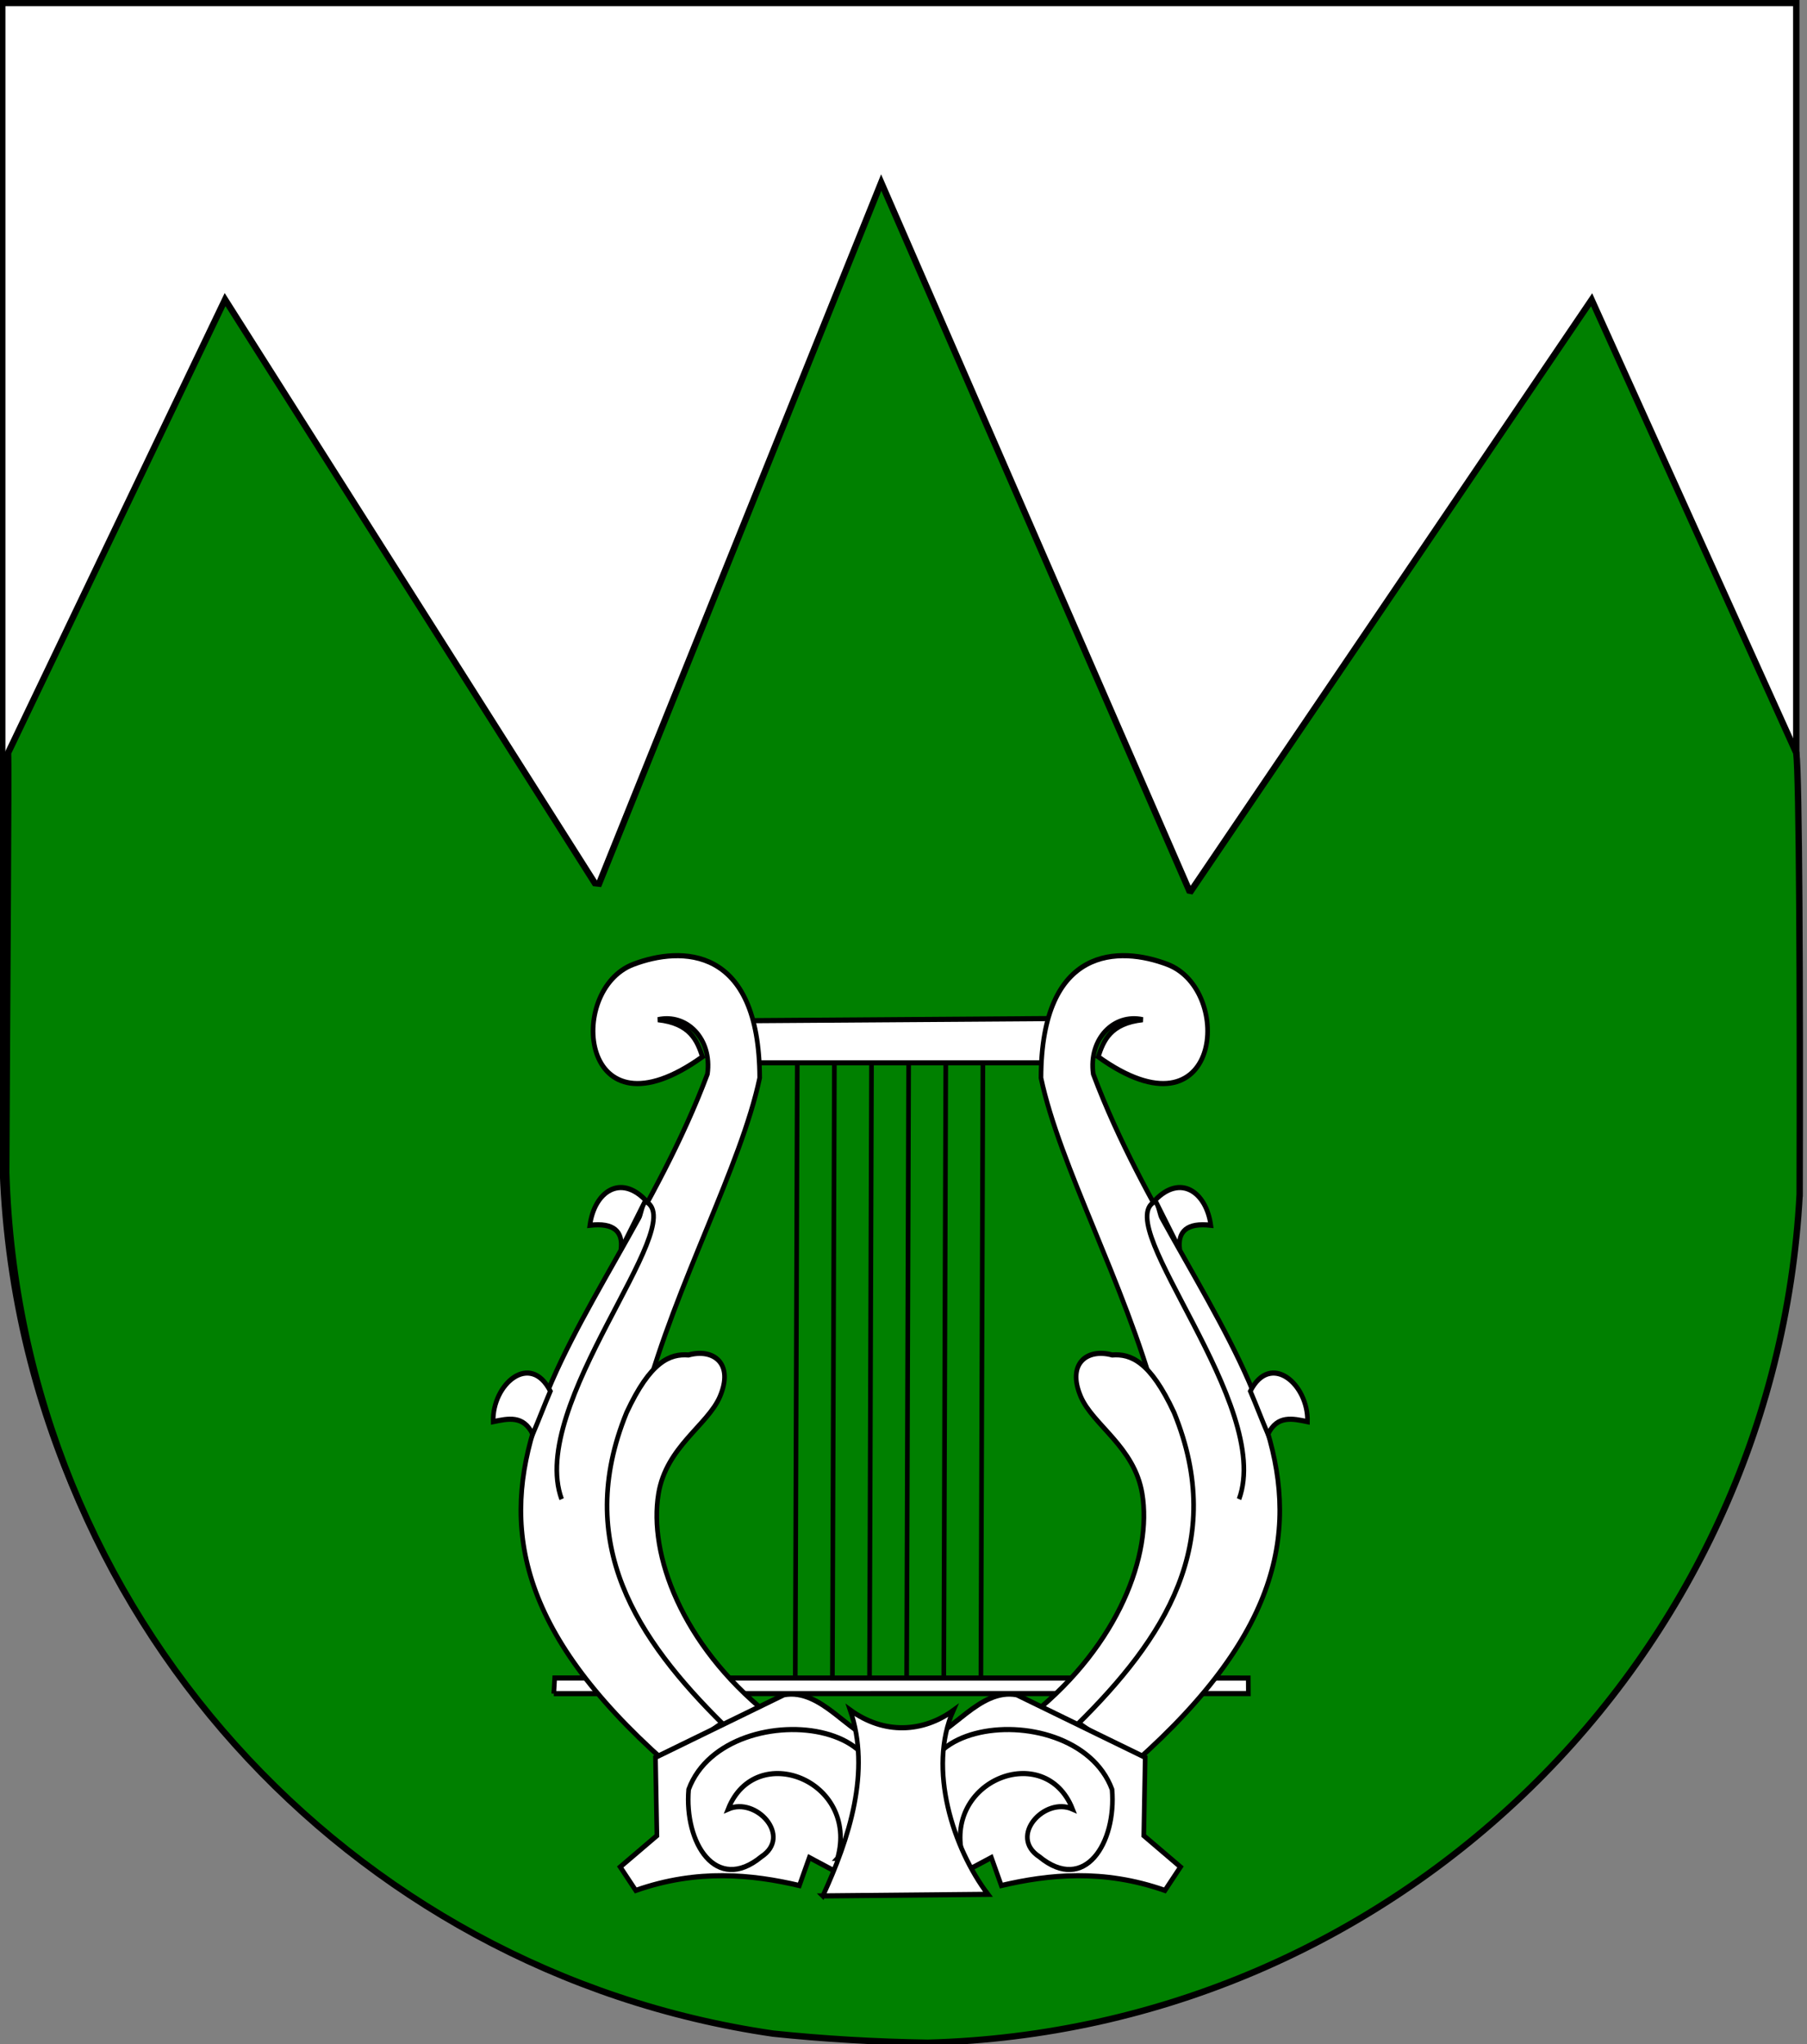 <?xml version="1.0" encoding="UTF-8" standalone="no"?>
<!-- Creator: CorelDRAW -->

<svg
   xmlns:dc="http://purl.org/dc/elements/1.1/"
   xmlns:cc="http://creativecommons.org/ns#"
   xmlns:rdf="http://www.w3.org/1999/02/22-rdf-syntax-ns#"
   xmlns:svg="http://www.w3.org/2000/svg"
   xmlns="http://www.w3.org/2000/svg"
   xmlns:sodipodi="http://sodipodi.sourceforge.net/DTD/sodipodi-0.dtd"
   xmlns:inkscape="http://www.inkscape.org/namespaces/inkscape"
   xml:space="preserve"
   width="2550px"
   height="2885px"
   style="shape-rendering:geometricPrecision; text-rendering:geometricPrecision; image-rendering:optimizeQuality; fill-rule:evenodd; clip-rule:evenodd"
   viewBox="0 0 2550 2885"
   version="1.0"
   id="svg5816"
   inkscape:version="0.48.0 r9654"
   sodipodi:docname="Wappen_Familie_Mistelstein.svg"><rect x="0" y="0" width="2550" height="2885" fill="#808080" stroke="none"/><sodipodi:namedview
   pagecolor="#ffffff"
   bordercolor="#666666"
   borderopacity="1"
   objecttolerance="10"
   gridtolerance="10"
   guidetolerance="10"
   inkscape:pageopacity="0"
   inkscape:pageshadow="2"
   inkscape:window-width="1366"
   inkscape:window-height="706"
   id="namedview6016"
   showgrid="false"
   inkscape:zoom="0.4034662"
   inkscape:cx="1167.0719"
   inkscape:cy="1730.6661"
   inkscape:window-x="-8"
   inkscape:window-y="-8"
   inkscape:window-maximized="1"
   inkscape:current-layer="svg5816" />
 <defs
   id="defs5818">
  <style
   type="text/css"
   id="style5820">
   
    .str4 {stroke:black;stroke-width:0.9}
    .str0 {stroke:#2B2A29;stroke-width:6}
    .str3 {stroke:#1B1A1C;stroke-width:6.25}
    .str1 {stroke:#2B2A29;stroke-width:8.268}
    .str2 {stroke:black;stroke-width:9}
    .fil0 {fill:#2B2A29}
    .fil1 {fill:#FEFEFE}
    .fil3 {fill:black}
    .fil2 {fill:white}
   
  </style>
 </defs>
 <path
   id="_269206016-6"
   class="fil2 str2"
   d="m 3.168,4.213 2531.67,0 0,1665.41 c -34.026,668.939 -587.013,1200.9 -1264.33,1201.25 l -2.739,-0.018 C 569.16,2869.738 3.169,2303.085 3.169,1604.215 l 0,-1600 z"
   inkscape:connector-curvature="0"
   style="fill:#ffffff;fill-rule:evenodd;stroke:#000000;stroke-width:9"
   sodipodi:nodetypes="cccccscc" /><g
   id="Ebene_x0020_1"
   transform="translate(-4833.118,1514.377)">
  <g
   id="_278981784">
   <path
   id="_269206352"
   class="fil0 str0"
   d="m 2247.03,415.591 -570.352,831.831 151.244,348.987 -583.415,-1346.23 -554.293,1356.26 150.202,-367.527 -521.85,-823.541 -306.25,639.776 c 1.139,22.225 -1.309,318.826 -2.523,592.338 18.421,619.865 482.172,1127.79 1082.31,1215.01 71.27,7.446 144.119,11.725 217.98,12.861 660.639,-17.542 1195.16,-540.894 1230.51,-1196.95 0.868,-292.46 -0.586,-639.886 -4.769,-670.807 l -288.795,-592.005 z"
   inkscape:connector-curvature="0"
   style="fill:#2b2a29;stroke:#2b2a29;stroke-width:6" />
   <g
   id="g5826">
    <path
   id="_269206232"
   class="fil1 str1"
   d="m 12.315,9.169 2523.51,0 0,1730.47 c -65.285,637.994 -604.042,1135.78 -1259.18,1136.19 -1.054,0 -2.131,-0.019 -3.187,-0.021 -668.582,-1.232 -1215.56,-520.45 -1261.14,-1177.74 l 0,-1688.9 z"
   inkscape:connector-curvature="0"
   style="fill:#fefefe;stroke:#2b2a29;stroke-width:8.268" />
    <path
   id="_269206160"
   class="fil0 str0"
   d="m 2247.03,415.591 -570.352,831.831 151.244,348.987 -583.415,-1346.23 -554.293,1356.26 150.202,-367.527 -521.85,-823.541 -306.25,639.776 c 1.139,22.225 -1.309,318.826 -2.523,592.338 18.421,619.865 482.172,1127.79 1082.31,1215.01 71.27,7.446 144.119,11.725 217.98,12.861 660.639,-17.542 1195.16,-540.894 1230.51,-1196.95 0.868,-292.46 -0.586,-639.886 -4.769,-670.807 l -288.795,-592.005 z"
   inkscape:connector-curvature="0"
   style="fill:#2b2a29;stroke:#2b2a29;stroke-width:6" />
   </g>
   
   
   
   
   
   <path
   id="path3218"
   class="fil3"
   d="m 1043.82,2241.47 c 5.854,2.862 0.92,3.832 0.229,4.597 -14.575,8.831 -25.659,29.663 -19.538,37.009 3.408,1.687 1.785,5.21 -0.23,5.058 -4.805,-0.664 -14.98,-2.763 -3.448,-25.515 6.36,-11.16 14.799,-17.905 22.987,-21.148 z"
   inkscape:connector-curvature="0"
   style="fill:#000000" />
   <path
   id="path3220"
   class="fil3"
   d="m 1067.64,2233.54 c -5.852,2.861 -1.149,5.67 -0.459,6.436 18.234,17.759 -8.092,47.111 -18.849,47.582 -3.406,1.687 -1.784,5.21 0.23,5.056 3.495,0.085 22.471,-9.635 29.192,-29.652 3.065,-16.907 -6.064,-25.491 -10.114,-29.422 z"
   inkscape:connector-curvature="0"
   style="fill:#000000" />
   <path
   id="path3222"
   class="fil3"
   d="m 1058.92,2302.66 c -1.28,-0.266 -3.068,1.52 -4.407,2.148 -4.863,2.877 -17.184,7.091 -21.845,2.165 -2.243,-0.958 -5.923,1.539 -5.019,2.435 1.396,1.694 11.184,6.265 23.936,1.618 9.696,-5.166 8.276,-5.909 7.333,-8.367 z"
   inkscape:connector-curvature="0"
   style="fill:#000000" />
   <path
   id="path3224"
   class="fil3"
   d="m 1062.98,2319.2 c -1.28,-0.267 -3.07,1.52 -4.407,2.147 -4.864,2.878 -14.399,4.615 -19.058,-0.312 -2.242,-0.958 -6.233,4.016 -3.47,6.151 5.111,2.932 6.849,5.026 19.6,0.379 9.696,-5.166 8.276,-5.908 7.335,-8.366 z"
   inkscape:connector-curvature="0"
   style="fill:#000000" />
   <path
   id="path3226"
   class="fil3"
   d="m 1070.82,2330 c -1.282,-0.266 -3.07,1.52 -4.408,2.148 -4.864,2.877 -17.494,8.02 -22.465,4.952 -2.242,-0.959 -6.233,4.015 -3.469,6.15 6.659,3.552 9.634,1.31 22.387,-3.335 9.696,-5.166 8.896,-7.457 7.955,-9.915 z"
   inkscape:connector-curvature="0"
   style="fill:#000000" />
   <path
   id="path3228"
   class="fil3"
   d="m 1070.43,2344.92 c -1.302,-0.135 -2.9,1.824 -4.166,2.584 -4.547,3.357 -16.377,8.798 -21.513,4.371 -2.329,-0.726 -5.737,2.131 -4.746,2.932 1.56,1.544 11.761,5.096 23.976,-0.82 9.122,-6.123 7.633,-6.718 6.448,-9.067 z"
   inkscape:connector-curvature="0"
   style="fill:#000000" />
   <path
   id="path3230"
   class="fil3"
   d="m 1062.78,2361.56 c -2.973,-1.146 -11.61,0.666 -13.912,-0.785 -2.328,-0.726 -3.376,1.297 -3.495,2.375 0.449,1.127 1.662,2.28 7.625,2.476 12.594,1.378 10.969,-1.716 9.782,-4.065 z"
   inkscape:connector-curvature="0"
   style="fill:#000000" />
   <path
   id="path3232"
   class="fil3"
   d="m 1058.31,2379.93 c -4.018,-0.638 -3.263,-4.25 -6.086,-4.127 -1.584,0.069 -1.943,3.984 -3.797,3.341 -2.328,-0.726 -3.374,1.298 -3.495,2.375 0.449,1.127 -2.367,2.28 3.596,2.476 12.594,1.379 10.968,-1.716 9.782,-4.065 z"
   inkscape:connector-curvature="0"
   style="fill:#000000" />
   <path
   id="path3234"
   class="fil3"
   d="m 1065.67,2375.18 c -3.123,2.875 0.399,3.535 2.557,4.65 9.144,-4.019 18.289,-9.469 27.433,-17.204 0.303,-3.065 1.342,-7.11 -3.72,-3.021 -3.862,5.388 -13.734,11.324 -26.27,15.575 z"
   inkscape:connector-curvature="0"
   style="fill:#000000" />
   <path
   id="path3236"
   class="fil3"
   d="m 1064.35,2389.45 c -2.702,2.806 0.345,3.45 2.212,4.538 7.912,-3.922 15.824,-9.241 23.737,-16.789 0.261,-2.992 1.161,-6.939 -3.219,-2.949 -3.342,5.258 -11.883,11.052 -22.73,15.201 z"
   inkscape:connector-curvature="0"
   style="fill:#000000" />
   <path
   id="path3238"
   class="fil3"
   d="m 1063.52,2400.79 c -1.838,1.389 0.468,2.87 1.736,3.409 5.381,-1.942 10.761,-4.574 16.141,-8.312 0.178,-1.481 -0.605,-4.598 -3.583,-2.623 -2.272,2.604 -6.918,5.472 -14.294,7.526 z"
   inkscape:connector-curvature="0"
   style="fill:#000000" />
   <path
   id="path3240"
   class="fil3"
   d="m 1046.82,2424.6 c -2.701,2.805 0.345,3.45 2.213,4.537 7.912,-3.921 15.823,-9.24 23.735,-16.789 0.262,-2.99 1.161,-6.939 -3.219,-2.949 -3.341,5.259 -11.883,11.052 -22.73,15.202 z"
   inkscape:connector-curvature="0"
   style="fill:#000000" />
   <path
   id="path3242"
   class="fil3"
   d="m 1067.91,2435.06 c -4.017,0.637 -3.262,4.248 -6.086,4.126 -1.583,-0.067 -1.943,-3.983 -3.796,-3.34 -2.329,0.725 -3.376,-1.298 -3.496,-2.376 0.449,-1.127 -2.366,-2.28 3.596,-2.475 12.594,-1.378 10.969,1.717 9.782,4.066 z"
   inkscape:connector-curvature="0"
   style="fill:#000000" />
   <path
   id="path3244"
   class="fil3"
   d="m 1169.01,2394.8 c -1.375,2.21 1.76,2.748 3.365,2.759 4.954,-4.289 9.607,-9.288 13.776,-15.419 -0.455,-1.597 -2.665,-4.463 -5.013,-1.165 -1.313,3.643 -5.071,8.569 -12.129,13.825 z"
   inkscape:connector-curvature="0"
   style="fill:#000000" />
   <path
   id="path3246"
   class="fil3"
   d="m 1159.61,2424.55 c -1.956,3.908 2.504,4.395 4.788,3.252 7.051,-7.583 12.044,-13.631 17.978,-24.474 1.677,-1.661 -2.164,-9.053 -5.506,-3.222 -1.867,6.442 -7.214,15.152 -17.259,24.444 z"
   inkscape:connector-curvature="0"
   style="fill:#000000" />
   <path
   id="path3248"
   class="fil3"
   d="m 1163.59,2439.84 c -1.956,3.908 2.504,4.394 4.788,3.252 7.051,-7.584 12.044,-13.631 17.978,-24.475 1.677,-1.659 -2.164,-9.052 -5.506,-3.221 -1.867,6.442 -7.214,15.151 -17.259,24.444 z"
   inkscape:connector-curvature="0"
   style="fill:#000000" />
   <path
   id="path3250"
   class="fil3"
   d="m 1167.6,2462.92 c -0.961,4.263 3.484,3.665 5.427,2.008 5.024,-9.054 8.421,-16.124 11.578,-28.074 1.231,-2.015 -4.272,-8.27 -6.117,-1.806 -0.268,6.7 -3.369,16.44 -10.889,27.872 z"
   inkscape:connector-curvature="0"
   style="fill:#000000" />
   <path
   id="path3272"
   class="fil3"
   d="m 1248.22,2401.45 c 1.446,6.918 3.289,7.866 5.644,1.128 5.564,-26.237 25.702,-37.898 53.063,-42.337 3.77,-1.388 2.939,-3.35 -0.565,-5.644 -35.393,4.785 -53.706,21.126 -58.143,46.853 z"
   inkscape:connector-curvature="0"
   style="fill:#000000" />
   <path
   id="path3274"
   class="fil3"
   d="m 1250.31,2439.32 c -6.299,-0.269 2.007,12.04 6.83,10.929 9.88,-3.776 22.228,-5.577 28.003,-12.637 1.367,-2.732 0,-3.643 -4.097,-2.732 -10.246,6.601 -20.491,3.52 -30.736,4.44 z"
   inkscape:connector-curvature="0"
   style="fill:#000000" />
   <path
   id="path3276"
   class="fil3"
   d="m 1282.41,2407.22 c -5.659,10.775 9.272,1.293 15.709,-4.44 2.715,-3.701 16.578,-19.01 5.805,-17.076 -4.872,8.322 -13.063,14.983 -21.514,21.516 z"
   inkscape:connector-curvature="0"
   style="fill:#000000" />
   <path
   id="path3278"
   class="fil3"
   d="m 1267.5,2459.21 c -5.99,8.232 9.816,0.99 16.632,-3.391 2.874,-2.826 17.552,-14.521 6.146,-13.044 -5.158,6.357 -13.831,11.446 -22.779,16.435 z"
   inkscape:connector-curvature="0"
   style="fill:#000000" />
   <path
   id="path3280"
   class="fil3"
   d="m 1323.3,2489.84 c -7.309,7.088 -2.357,-9.581 1.023,-16.944 2.395,-3.242 11.911,-19.419 12.052,-7.918 -5.57,6 -9.39,15.302 -13.075,24.862 z"
   inkscape:connector-curvature="0"
   style="fill:#000000" />
   <path
   id="path3282"
   class="fil3"
   d="m 1321.64,2444.37 c -14.036,12.411 -2.819,-15.071 3.67,-27.965 4.602,-5.679 22.877,-32.981 18.022,-14.549 -17.921,28.567 -14.617,25.773 -21.692,42.514 z"
   inkscape:connector-curvature="0"
   style="fill:#000000" />
   <path
   id="path3284"
   class="fil3"
   d="m 1314.27,2396.49 c -3.373,11.231 5.528,1.348 9.365,-4.628 1.618,-3.857 9.883,-19.813 3.462,-17.798 -2.905,8.674 -7.788,15.618 -12.827,22.426 z"
   inkscape:connector-curvature="0"
   style="fill:#000000" />
   <path
   id="path3286"
   class="fil3"
   d="m 1289.46,2424.24 c -2.997,4.976 5.596,1.963 9.007,-0.685 1.439,-1.708 8.101,-10.143 2.393,-9.25 -2.582,3.842 -6.922,6.919 -11.4,9.935 z"
   inkscape:connector-curvature="0"
   style="fill:#000000" />
   <path
   id="path3288"
   class="fil3"
   d="m 1319.6,2465.42 c -7.966,6.338 -1.409,-9.765 2.673,-16.763 2.701,-2.993 13.754,-18.161 12.769,-6.702 -6.13,5.427 -10.841,14.31 -15.442,23.465 z"
   inkscape:connector-curvature="0"
   style="fill:#000000" />
   <path
   id="path2428"
   class="fil3"
   d="m 1109.97,2210.32 c -0.787,-0.236 -1.886,1.344 -2.709,1.899 -2.991,2.545 -10.567,6.273 -13.434,1.916 -1.378,-0.848 -3.641,1.361 -3.086,2.154 0.859,1.498 6.878,5.54 14.72,1.43 5.962,-4.569 5.089,-5.226 4.51,-7.4 z"
   inkscape:connector-curvature="0"
   style="fill:#000000" />
   <path
   id="path2430"
   class="fil3"
   d="m 1115.03,2222.05 c -1.538,-0.338 -3.83,0.755 -5.497,1.058 -6.102,1.538 -17.796,1.718 -23.124,-2.381 -2.658,-0.949 -7.84,2.208 -4.629,4.069 6.01,2.704 7.978,4.418 23.777,2.491 12.124,-2.65 10.45,-3.348 9.473,-5.237 z"
   inkscape:connector-curvature="0"
   style="fill:#000000" />
   <path
   id="path2432"
   class="fil3"
   d="m 1101.35,2245.57 c -0.602,-0.361 -1.848,0.555 -2.647,0.775 -3.018,1.191 -10.415,2.745 -12.372,0 -0.963,-0.956 -3.927,1.74 -2.92,3.546 2.727,3.304 4.663,2.259 12.031,1.048 5.907,-1.995 5.928,-3.618 5.908,-5.373 z"
   inkscape:connector-curvature="0"
   style="fill:#000000" />
   <path
   id="path2434"
   class="fil3"
   d="m 1111.94,2233.34 c -1.313,-0.4 -3.377,1.065 -4.844,1.496 -5.401,2.126 -15.573,2.629 -19.935,-2.545 -2.248,-1.165 -6.955,3.032 -4.286,5.363 5.045,3.357 6.643,5.526 20.496,2.672 10.704,-3.703 9.296,-4.567 8.569,-6.986 z"
   inkscape:connector-curvature="0"
   style="fill:#000000" />
   <path
   id="path2437"
   class="fil3"
   d="m 1100.12,2203.56 c -1.633,-1.579 -6.383,0.919 -7.649,-1.083 -1.28,-1.002 -1.857,1.789 -1.922,3.278 0.247,1.553 0.914,3.143 4.192,3.415 6.926,1.901 6.032,-2.368 5.379,-5.609 z"
   inkscape:connector-curvature="0"
   style="fill:#000000" />
   <path
   id="path2439"
   class="fil3"
   d="m 1156.03,2313.74 c -10.352,6.402 -1.943,-9.158 3.325,-15.983 3.501,-2.968 17.796,-17.872 16.625,-6.991 -7.958,5.445 -14.028,14.085 -19.95,22.974 z"
   inkscape:connector-curvature="0"
   style="fill:#000000" />
   <path
   id="path2441"
   class="fil3"
   d="m 1170.23,2277.88 c -8.448,3.553 -1.585,-5.085 2.713,-8.874 2.858,-1.648 14.525,-9.924 13.57,-3.881 -6.496,3.022 -11.45,7.82 -16.283,12.755 z"
   inkscape:connector-curvature="0"
   style="fill:#000000" />
   <path
   id="path2443"
   class="fil3"
   d="m 1177.5,2258.21 c -8.448,3.554 -1.585,-5.085 2.714,-8.872 2.857,-1.649 14.524,-9.924 13.569,-3.881 -6.495,3.022 -11.448,7.819 -16.283,12.754 z"
   inkscape:connector-curvature="0"
   style="fill:#000000" />
   <path
   id="path2445"
   class="fil3"
   d="m 1147.95,2337.18 c -9.057,5.419 -1.7,-7.755 2.909,-13.533 3.064,-2.513 15.573,-15.132 14.548,-5.92 -6.964,4.611 -12.274,11.926 -17.457,19.453 z"
   inkscape:connector-curvature="0"
   style="fill:#000000" />
   <path
   id="path2447"
   class="fil3"
   d="m 1146.68,2355.84 c -8.887,6.164 -1.668,-8.82 2.855,-15.393 3.005,-2.858 15.279,-17.212 14.272,-6.732 -6.833,5.243 -12.044,13.565 -17.127,22.126 z"
   inkscape:connector-curvature="0"
   style="fill:#000000" />
   <path
   id="path2449"
   class="fil3"
   d="m 1179.43,2230.35 c -11.121,5.981 -2.086,-8.558 3.573,-14.934 3.761,-2.774 19.12,-16.702 17.862,-6.534 -8.551,5.088 -15.072,13.162 -21.435,21.468 z"
   inkscape:connector-curvature="0"
   style="fill:#000000" />
   <path
   id="path2451"
   class="fil3"
   d="m 1183.25,2239.15 c -10.128,4.324 -1.9,-6.189 3.254,-10.801 3.424,-2.006 17.411,-12.078 16.265,-4.724 -7.787,3.68 -13.724,9.518 -19.519,15.526 z"
   inkscape:connector-curvature="0"
   style="fill:#000000" />
   <path
   id="path2453"
   class="fil3"
   d="m 1197.03,2195.33 c -0.228,0.549 -1.019,-0.035 -1.456,-0.028 -1.718,-0.351 -5.395,0.686 -5.352,5.16 -0.289,1.27 -1.659,0.804 -1.655,-0.026 -0.061,-1.478 1.117,-7.258 4.984,-8.154 3.301,0.341 3.148,1.23 3.478,3.048 z"
   inkscape:connector-curvature="0"
   style="fill:#000000" />
   <path
   id="path2457"
   class="fil3"
   d="m 1189.29,2187.28 c 0.51,-0.161 0.563,-1.181 0.82,-1.683 0.75,-2.045 3.408,-6.492 6.007,-6.361 1.043,-0.099 0.861,-2.74 -0.716,-2.972 -3.313,0.031 -3.625,1.46 -6.475,5.748 -1.669,3.865 -0.702,4.55 0.364,5.268 z"
   inkscape:connector-curvature="0"
   style="fill:#000000" />
   <path
   id="path2459"
   class="fil3"
   d="m 1386.46,2218.23 c -3.787,9.574 6.205,1.149 10.514,-3.945 1.817,-3.288 11.095,-16.889 3.886,-15.171 -3.261,7.394 -8.744,13.312 -14.4,19.116 z"
   inkscape:connector-curvature="0"
   style="fill:#000000" />
   <path
   id="path2461"
   class="fil3"
   d="m 1392.42,2223.69 c -3.415,8.065 5.597,0.969 9.482,-3.322 1.639,-2.768 10.008,-14.224 3.506,-12.777 -2.942,6.227 -7.886,11.212 -12.987,16.1 z"
   inkscape:connector-curvature="0"
   style="fill:#000000" />
   <path
   id="path2463"
   class="fil3"
   d="m 1394.98,2230.99 c -2.567,5.438 4.206,0.653 7.126,-2.241 1.232,-1.867 7.52,-9.591 2.634,-8.616 -2.211,4.199 -5.927,7.56 -9.759,10.857 z"
   inkscape:connector-curvature="0"
   style="fill:#000000" />
   <path
   id="path2465"
   class="fil3"
   d="m 1395.49,2244.77 c -3.931,13.038 6.441,1.566 10.912,-5.372 1.886,-4.478 11.517,-23 4.034,-20.66 -3.385,10.068 -9.076,18.129 -14.946,26.032 z"
   inkscape:connector-curvature="0"
   style="fill:#000000" />
   <path
   id="path2467"
   class="fil3"
   d="m 1403.85,2257.81 c -3.246,12.719 5.317,1.527 9.009,-5.24 1.558,-4.368 9.509,-22.436 3.331,-20.154 -2.796,9.822 -7.493,17.685 -12.34,25.395 z"
   inkscape:connector-curvature="0"
   style="fill:#000000" />
   <path
   id="path2469"
   class="fil3"
   d="m 1410.76,2278.31 c -1.662,12.078 5.48,0.685 8.32,-6.005 1.011,-4.207 6.698,-21.813 0.83,-18.896 -1.571,9.366 -5.277,17.195 -9.15,24.901 z"
   inkscape:connector-curvature="0"
   style="fill:#000000" />
   <path
   id="path2471"
   class="fil3"
   d="m 1421.05,2286.78 c -1.023,5.386 3.371,0.306 5.119,-2.676 0.621,-1.877 4.12,-9.726 0.509,-8.426 -0.966,4.176 -3.246,7.667 -5.628,11.102 z"
   inkscape:connector-curvature="0"
   style="fill:#000000" />
   <path
   id="path2473"
   class="fil3"
   d="m 1434.62,2308.65 c -5.84,13.158 -5.914,-6.214 -4.6,-15.896 1.602,-5.124 6.846,-28.376 10.91,-18.373 -4.247,10.553 -5.399,22.363 -6.309,34.27 z"
   inkscape:connector-curvature="0"
   style="fill:#000000" />
   <path
   id="path2475"
   class="fil3"
   d="m 1434.37,2390.66 c -8.591,7.831 -1.772,-7.252 2.544,-14.241 2.893,-3.324 14.663,-19.244 13.848,-9.806 -6.598,6.461 -11.558,15.166 -16.392,24.046 z"
   inkscape:connector-curvature="0"
   style="fill:#000000" />
   <path
   id="path2477"
   class="fil3"
   d="m 1412.26,2364.39 c -8.634,6.933 -1.781,-6.423 2.556,-12.609 2.905,-2.945 14.734,-17.042 13.915,-8.684 -6.628,5.72 -11.614,13.429 -16.471,21.293 z"
   inkscape:connector-curvature="0"
   style="fill:#000000" />
   <path
   id="path2479"
   class="fil3"
   d="m 1364.96,2322.73 c 3.286,14.584 12.73,-1.403 15.737,-10.248 -0.057,-5.252 2.87,-28.801 -10.083,-23.093 9.628,16.874 4.539,26.561 -5.654,33.341 z"
   inkscape:connector-curvature="0"
   style="fill:#000000" />
   <path
   id="path2481"
   class="fil3"
   d="m 1450.32,2414.07 c -8.887,6.163 -1.667,-8.82 2.855,-15.393 3.006,-2.858 15.279,-17.212 14.274,-6.732 -6.833,5.244 -12.044,13.564 -17.128,22.126 z"
   inkscape:connector-curvature="0"
   style="fill:#000000" />
   <path
   id="path2483"
   class="fil3"
   d="m 1449.83,2402.76 c -8.887,6.164 -1.668,-8.82 2.855,-15.392 3.006,-2.858 15.279,-17.212 14.272,-6.732 -6.832,5.243 -12.043,13.564 -17.127,22.124 z"
   inkscape:connector-curvature="0"
   style="fill:#000000" />
   <path
   id="path2485"
   class="fil3"
   d="m 1467.12,2408.2 c -5.407,3.763 -1.96,-2.674 0.467,-5.752 1.756,-1.534 8.671,-8.711 8.985,-4.971 -4.109,3.065 -6.834,6.866 -9.451,10.723 z"
   inkscape:connector-curvature="0"
   style="fill:#000000" />
   <path
   id="path2487"
   class="fil3"
   d="m 1401.02,2355.53 c -7.376,4.174 -1.385,-5.972 2.368,-10.422 2.493,-1.935 12.679,-11.654 11.844,-4.559 -5.669,3.552 -9.993,9.185 -14.212,14.981 z"
   inkscape:connector-curvature="0"
   style="fill:#000000" />
   <path
   id="path2491"
   class="fil3"
   d="m 1385.71,2319.8 c 2.153,-3.337 7.886,4.285 5.29,6.484 -6.391,4.104 -12.286,10.019 -19.501,11.111 -2.469,-0.028 -2.611,-0.982 -0.431,-2.861 8.552,-3.53 10.162,-9.672 14.642,-14.734 z"
   inkscape:connector-curvature="0"
   style="fill:#000000" />
   <path
   id="path2495"
   class="fil3"
   d="m 1398.3,2340.36 c -5.086,2.806 -1.749,-5.666 1.025,-8.974 1.763,-1.373 10.444,-7.71 9.335,-2.04 -3.938,2.433 -7.176,6.653 -10.361,11.014 z"
   inkscape:connector-curvature="0"
   style="fill:#000000" />
   <path
   id="path2497"
   class="fil3"
   d="m 1384.04,2316.76 c -5.086,2.806 -1.749,-5.666 1.025,-8.974 1.763,-1.374 10.444,-7.71 9.337,-2.041 -3.938,2.434 -7.178,6.654 -10.362,11.015 z"
   inkscape:connector-curvature="0"
   style="fill:#000000" />
   <path
   id="path2499"
   class="fil3"
   d="m 1378.32,2342.77 c -3.209,4.841 5.506,2.202 9.027,-0.298 1.511,-1.645 8.529,-9.786 2.789,-9.139 -2.745,3.728 -7.213,6.615 -11.816,9.437 z"
   inkscape:connector-curvature="0"
   style="fill:#000000" />
   <g
   id="g5894">
    <path
   id="path3218_2"
   class="fil3"
   d="m 383.823,1641.47 c 5.854,2.862 0.92,3.832 0.229,4.597 -14.575,8.831 -25.659,29.663 -19.538,37.009 3.407,1.687 1.785,5.21 -0.23,5.057 -4.805,-0.664 -14.98,-2.763 -3.448,-25.515 6.36,-11.16 14.799,-17.905 22.987,-21.148 z"
   inkscape:connector-curvature="0"
   style="fill:#000000"
   sodipodi:nodetypes="ccccccc" />
    
    <path
   id="path3222_4"
   class="fil3"
   d="m 398.921,1702.66 c -1.28,-0.266 -3.068,1.52 -4.407,2.148 -4.863,2.877 -17.184,7.091 -21.845,2.165 -2.243,-0.958 -5.923,1.539 -5.019,2.435 1.396,1.694 11.184,6.265 23.936,1.618 9.696,-5.166 8.276,-5.909 7.333,-8.367 z"
   inkscape:connector-curvature="0"
   style="fill:#000000" />
    <path
   id="path3224_5"
   class="fil3"
   d="m 402.983,1719.2 c -1.28,-0.267 -3.07,1.52 -4.407,2.147 -4.864,2.878 -14.399,4.615 -19.058,-0.312 -2.242,-0.958 -6.233,4.016 -3.47,6.151 5.111,2.932 6.849,5.026 19.6,0.379 9.696,-5.166 8.276,-5.908 7.335,-8.366 z"
   inkscape:connector-curvature="0"
   style="fill:#000000"
   sodipodi:nodetypes="ccccccc" />
    <path
   id="path3226_6"
   class="fil3"
   d="m 410.815,1730 c -1.282,-0.266 -3.07,1.52 -4.408,2.148 -4.864,2.877 -17.494,8.02 -22.465,4.952 -2.242,-0.959 -6.233,4.015 -3.469,6.15 6.659,3.552 9.634,1.31 22.387,-3.335 9.696,-5.166 8.896,-7.457 7.955,-9.915 z"
   inkscape:connector-curvature="0"
   style="fill:#000000" />
    <path
   id="path3228_7"
   class="fil3"
   d="m 410.428,1744.92 c -1.302,-0.135 -2.9,1.824 -4.166,2.584 -4.547,3.357 -16.377,8.798 -21.513,4.371 -2.329,-0.726 -5.737,2.131 -4.746,2.932 1.56,1.544 11.761,5.096 23.976,-0.82 9.122,-6.123 7.633,-6.718 6.448,-9.067 z"
   inkscape:connector-curvature="0"
   style="fill:#000000"
   sodipodi:nodetypes="ccccccc" />
    <path
   id="path3230_8"
   class="fil3"
   d="m 402.778,1761.56 c -2.973,-1.146 -11.61,0.666 -13.912,-0.785 -2.328,-0.726 -3.376,1.297 -3.495,2.375 0.449,1.127 1.662,2.28 7.625,2.476 12.594,1.378 10.969,-1.716 9.782,-4.065 z"
   inkscape:connector-curvature="0"
   style="fill:#000000" />
    <path
   id="path3232_9"
   class="fil3"
   d="m 398.308,1779.93 c -4.018,-0.638 -3.263,-4.25 -6.086,-4.127 -1.584,0.068 -1.943,3.984 -3.797,3.341 -2.328,-0.726 -3.374,1.298 -3.495,2.375 0.449,1.127 -2.367,2.28 3.596,2.476 12.594,1.379 10.968,-1.716 9.782,-4.065 z"
   inkscape:connector-curvature="0"
   style="fill:#000000" />
    <path
   id="path3234_10"
   class="fil3"
   d="m 405.666,1775.18 c -3.123,2.875 0.399,3.535 2.557,4.65 9.144,-4.019 18.289,-9.469 27.433,-17.204 0.304,-3.065 1.342,-7.11 -3.72,-3.021 -3.862,5.388 -13.734,11.324 -26.27,15.575 z"
   inkscape:connector-curvature="0"
   style="fill:#000000" />
    <path
   id="path3236_11"
   class="fil3"
   d="m 404.349,1789.45 c -2.702,2.806 0.345,20.8 2.212,21.887 7.912,-3.922 15.824,-26.591 23.737,-34.139 0.261,-2.992 1.161,-6.939 -3.219,-2.949 -3.343,5.258 -11.883,11.052 -22.73,15.201 z"
   inkscape:connector-curvature="0"
   style="fill:#000000"
   sodipodi:nodetypes="ccccc" />
    <path
   id="path3238_12"
   class="fil3"
   d="m 403.514,1800.79 c -1.838,1.389 0.468,2.87 1.736,3.409 5.381,-1.942 10.761,-4.574 16.141,-8.312 0.178,-1.481 -0.605,-4.598 -3.583,-2.623 -2.272,2.604 -6.918,5.472 -14.294,7.526 z"
   inkscape:connector-curvature="0"
   style="fill:#000000" />
    <path
   id="path3240_13"
   class="fil3"
   d="m 386.822,1824.6 c -2.701,2.805 0.345,3.45 2.213,4.537 7.912,-3.921 15.823,-9.24 23.735,-16.789 0.262,-2.99 1.161,-6.939 -3.219,-2.949 -3.341,5.26 -11.883,11.052 -22.73,15.202 z"
   inkscape:connector-curvature="0"
   style="fill:#000000" />
    <path
   id="path3242_14"
   class="fil3"
   d="m 407.914,1835.06 c -4.017,0.637 -3.262,4.248 -6.086,4.126 -1.583,-0.067 -1.943,-3.983 -3.796,-3.34 -2.329,0.725 -3.376,-1.298 -3.496,-2.376 0.449,-1.127 -2.366,-2.28 3.596,-2.476 12.594,-1.378 10.969,1.717 9.782,4.066 z"
   inkscape:connector-curvature="0"
   style="fill:#000000" />
    <path
   id="path3244_15"
   class="fil3"
   d="m 509.006,1794.8 c -1.375,2.21 1.76,2.748 3.365,2.759 4.954,-4.289 9.607,-9.288 13.776,-15.419 -0.455,-1.597 -2.665,-4.463 -5.013,-1.165 -1.313,3.643 -5.07,8.569 -12.129,13.825 z"
   inkscape:connector-curvature="0"
   style="fill:#000000" />
    <path
   id="path3246_16"
   class="fil3"
   d="m 499.607,1824.55 c -1.956,3.908 2.504,4.395 4.788,3.252 7.051,-7.583 12.044,-13.631 17.978,-24.474 1.677,-1.661 -2.164,-9.053 -5.506,-3.222 -1.867,6.442 -7.214,15.152 -17.259,24.444 z"
   inkscape:connector-curvature="0"
   style="fill:#000000"
   sodipodi:nodetypes="cccccc" />
    <path
   id="path3248_17"
   class="fil3"
   d="m 503.589,1839.84 c -1.956,3.908 2.504,4.394 4.788,3.252 7.051,-7.584 12.044,-13.631 17.978,-24.475 1.677,-1.659 -2.164,-9.052 -5.506,-3.221 -1.867,6.442 -7.214,15.151 -17.259,24.444 z"
   inkscape:connector-curvature="0"
   style="fill:#000000" />
    <path
   id="path3250_18"
   class="fil3"
   d="m 507.594,1862.92 c -0.961,4.263 3.484,3.665 5.427,2.008 5.024,-9.054 8.421,-16.124 11.578,-28.074 1.231,-2.015 -4.272,-8.27 -6.117,-1.806 -0.268,6.7 -3.369,16.44 -10.889,27.872 z"
   inkscape:connector-curvature="0"
   style="fill:#000000"
   sodipodi:nodetypes="cccccc" />
    <path
   id="path3272_19"
   class="fil3"
   d="m 588.216,1801.45 c 1.446,6.918 3.289,7.866 5.644,1.128 5.564,-26.237 25.702,-37.898 53.063,-42.337 3.77,-1.388 2.939,-3.35 -0.565,-5.644 -35.393,4.785 -53.706,21.126 -58.143,46.853 z"
   inkscape:connector-curvature="0"
   style="fill:#000000"
   sodipodi:nodetypes="cccccc" />
    <path
   id="path3274_20"
   class="fil3"
   d="m 590.308,1839.32 c -6.299,-0.269 2.007,12.04 6.83,10.929 9.88,-3.776 22.228,-5.577 28.003,-12.637 1.367,-2.732 0,-3.643 -4.097,-2.732 -10.246,6.601 -20.491,3.52 -30.736,4.44 z"
   inkscape:connector-curvature="0"
   style="fill:#000000" />
    <path
   id="path3276_21"
   class="fil3"
   d="m 622.41,1807.22 c -5.659,10.775 9.272,1.293 15.709,-4.44 2.715,-3.701 16.578,-19.01 5.805,-17.076 -4.872,8.322 -13.063,14.983 -21.514,21.516 z"
   inkscape:connector-curvature="0"
   style="fill:#000000" />
    <path
   id="path3278_22"
   class="fil3"
   d="m 607.495,1859.21 c -5.991,8.232 9.816,0.99 16.632,-3.391 2.874,-2.826 17.552,-14.521 6.146,-13.044 -5.158,6.357 -13.831,11.446 -22.779,16.435 z"
   inkscape:connector-curvature="0"
   style="fill:#000000"
   sodipodi:nodetypes="ccccc" />
    <path
   id="path3280_23"
   class="fil3"
   d="m 663.294,1889.84 c -7.309,7.088 -2.357,-9.581 1.023,-16.944 2.395,-3.242 11.911,-19.419 12.052,-7.918 -5.57,6 -9.39,15.302 -13.075,24.862 z"
   inkscape:connector-curvature="0"
   style="fill:#000000" />
    <path
   id="path3282_24"
   class="fil3"
   d="m 661.638,1844.37 c -14.036,12.411 -2.819,-15.071 3.67,-27.965 4.602,-5.679 22.877,-32.981 18.022,-14.549 -17.921,28.567 -14.617,25.773 -21.692,42.514 z"
   inkscape:connector-curvature="0"
   style="fill:#000000" />
    <path
   id="path3284_25"
   class="fil3"
   d="m 654.268,1796.49 c -3.373,11.231 5.528,1.348 9.365,-4.628 1.618,-3.857 9.883,-19.813 3.462,-17.798 -2.906,8.674 -7.788,15.618 -12.827,22.426 -14.871,-27.264 3e-5,0 3e-5,0 z"
   inkscape:connector-curvature="0"
   style="fill:#000000"
   sodipodi:nodetypes="ccccc" />
    <path
   id="path3286_26"
   class="fil3"
   d="m 629.46,1824.24 c -2.996,4.976 5.596,1.963 9.007,-0.685 1.439,-1.708 8.101,-10.143 2.393,-9.25 -2.582,3.842 -6.922,6.919 -11.4,9.935 z"
   inkscape:connector-curvature="0"
   style="fill:#000000" />
    <path
   id="path3288_27"
   class="fil3"
   d="m 659.596,1865.42 c -7.967,6.338 -1.409,-9.765 2.673,-16.763 2.701,-2.993 13.754,-18.161 12.769,-6.702 -6.13,5.427 -10.841,14.31 -15.442,23.465 z"
   inkscape:connector-curvature="0"
   style="fill:#000000"
   sodipodi:nodetypes="ccccc" />
    <path
   id="path2428_28"
   class="fil3"
   d="m 449.966,1610.32 c -0.787,-0.236 -1.886,1.344 -2.709,1.899 -2.991,2.545 -10.567,6.273 -13.434,1.916 -1.378,-0.848 -3.641,1.361 -3.086,2.154 0.859,1.498 6.878,5.54 14.72,1.43 5.962,-4.569 5.089,-5.226 4.509,-7.4 z"
   inkscape:connector-curvature="0"
   style="fill:#000000" />
    <path
   id="path2430_29"
   class="fil3"
   d="m 455.028,1622.05 c -1.538,-0.338 -3.83,0.755 -5.497,1.058 -6.102,1.538 -17.796,1.718 -23.124,-2.381 -2.657,-0.949 -7.84,2.208 -4.629,4.069 6.009,2.704 7.978,4.418 23.777,2.491 12.124,-2.65 10.45,-3.348 9.472,-5.237 z"
   inkscape:connector-curvature="0"
   style="fill:#000000" />
    <path
   id="path2432_30"
   class="fil3"
   d="m 441.35,1645.57 c -0.602,-0.361 -1.848,0.555 -2.647,0.775 -3.018,1.191 -10.415,2.745 -12.372,0 -0.963,-0.956 -3.927,1.74 -2.92,3.546 2.727,3.304 4.663,2.259 12.031,1.048 5.907,-1.995 5.928,-3.618 5.908,-5.373 z"
   inkscape:connector-curvature="0"
   style="fill:#000000" />
    <path
   id="path2434_31"
   class="fil3"
   d="m 451.935,1633.34 c -1.313,-0.4 -3.377,1.065 -4.844,1.496 -5.401,2.126 -15.573,2.629 -19.935,-2.545 -2.248,-1.165 -6.956,3.032 -4.286,5.363 5.044,3.357 6.643,5.526 20.496,2.672 10.704,-3.703 9.296,-4.567 8.569,-6.986 z"
   inkscape:connector-curvature="0"
   style="fill:#000000" />
    <path
   id="path2437_32"
   class="fil3"
   d="m 440.118,1603.56 c -1.633,-1.579 -6.383,0.919 -7.649,-1.083 -1.28,-1.002 -1.857,1.789 -1.922,3.278 0.247,1.553 0.914,3.143 4.192,3.415 6.926,1.901 6.032,-2.368 5.379,-5.609 z"
   inkscape:connector-curvature="0"
   style="fill:#000000" />
    <path
   id="path2439_33"
   class="fil3"
   d="m 496.024,1713.74 c -10.352,6.402 -1.943,-9.158 3.325,-15.983 3.501,-2.968 17.796,-17.872 16.625,-6.991 -7.958,5.445 -14.028,14.085 -19.95,22.974 z"
   inkscape:connector-curvature="0"
   style="fill:#000000" />
    <path
   id="path2441_34"
   class="fil3"
   d="m 510.224,1677.88 c -8.448,3.553 -1.585,-5.085 2.713,-8.874 2.858,-1.648 14.525,-9.924 13.57,-3.881 -6.496,3.022 -11.45,7.82 -16.283,12.755 z"
   inkscape:connector-curvature="0"
   style="fill:#000000"
   sodipodi:nodetypes="cccc" />
    <path
   id="path2443_35"
   class="fil3"
   d="m 517.502,1658.21 c -8.448,3.554 -1.585,-5.085 2.714,-8.872 2.857,-1.649 14.524,-9.924 13.569,-3.881 -6.495,3.022 -11.448,7.819 -16.283,12.754 z"
   inkscape:connector-curvature="0"
   style="fill:#000000" />
    <path
   id="path2445_36"
   class="fil3"
   d="m 487.944,1737.18 c -9.057,5.419 -1.7,-7.755 2.909,-13.533 3.064,-2.513 15.573,-15.132 14.548,-5.92 -6.964,4.611 -12.274,11.926 -17.457,19.453 z"
   inkscape:connector-curvature="0"
   style="fill:#000000"
   sodipodi:nodetypes="ccccc" />
    <path
   id="path2447_37"
   class="fil3"
   d="m 486.676,1755.84 c -8.887,6.164 -1.668,-8.82 2.855,-15.393 3.005,-2.858 15.279,-17.212 14.272,-6.732 -6.833,5.243 -12.044,13.565 -17.127,22.126 z"
   inkscape:connector-curvature="0"
   style="fill:#000000" />
    <path
   id="path2449_38"
   class="fil3"
   d="m 519.424,1630.35 c -11.121,5.981 -2.086,-8.558 3.573,-14.934 3.761,-2.774 19.12,-16.702 17.862,-6.534 -8.551,5.088 -15.072,13.162 -21.435,21.468 z"
   inkscape:connector-curvature="0"
   style="fill:#000000" />
    <path
   id="path2451_39"
   class="fil3"
   d="m 523.246,1639.15 c -10.128,4.324 -1.9,-6.189 3.254,-10.801 3.424,-2.006 17.411,-12.078 16.265,-4.724 -7.787,3.68 -13.724,9.518 -19.519,15.526 z"
   inkscape:connector-curvature="0"
   style="fill:#000000"
   sodipodi:nodetypes="ccccc" />
    <path
   id="path2453_40"
   class="fil3"
   d="m 537.028,1595.33 c -0.228,0.549 -1.019,-0.035 -1.456,-0.028 -1.718,-0.351 -5.395,0.686 -5.352,5.16 -0.289,1.27 -1.659,0.804 -1.655,-0.026 -0.061,-1.478 1.117,-7.258 4.984,-8.154 3.301,0.341 3.148,1.23 3.478,3.048 z"
   inkscape:connector-curvature="0"
   style="fill:#000000" />
    <path
   id="path2457_41"
   class="fil3"
   d="m 529.29,1587.28 c 0.51,-0.161 0.563,-1.181 0.82,-1.683 0.75,-2.045 3.407,-6.492 6.007,-6.361 1.043,-0.099 0.861,-2.74 -0.716,-2.972 -3.313,0.031 -3.625,1.46 -6.475,5.748 -1.669,3.865 -0.702,4.55 0.364,5.268 z"
   inkscape:connector-curvature="0"
   style="fill:#000000"
   sodipodi:nodetypes="cccccc" />
    <path
   id="path2459_42"
   class="fil3"
   d="m 726.457,1618.23 c -3.787,9.574 6.206,1.149 10.514,-3.945 1.817,-3.288 11.095,-16.889 3.886,-15.171 -3.261,7.394 -8.744,13.312 -14.4,19.116 z"
   inkscape:connector-curvature="0"
   style="fill:#000000" />
    <path
   id="path2461_43"
   class="fil3"
   d="m 732.419,1623.69 c -3.415,8.065 5.597,0.969 9.482,-3.322 1.639,-2.768 10.008,-14.224 3.506,-12.777 -2.942,6.227 -7.886,11.212 -12.987,16.1 z"
   inkscape:connector-curvature="0"
   style="fill:#000000" />
    <path
   id="path2463_44"
   class="fil3"
   d="m 734.98,1630.99 c -2.567,5.438 4.206,0.653 7.126,-2.24 1.232,-1.867 7.52,-9.591 2.634,-8.616 -2.211,4.199 -5.927,7.56 -9.759,10.857 z"
   inkscape:connector-curvature="0"
   style="fill:#000000" />
    <path
   id="path2465_45"
   class="fil3"
   d="m 735.494,1644.77 c -3.931,13.038 6.441,1.566 10.912,-5.372 1.886,-4.478 11.517,-23 4.033,-20.66 -3.385,10.068 -9.076,18.129 -14.946,26.032 z"
   inkscape:connector-curvature="0"
   style="fill:#000000" />
    <path
   id="path2467_46"
   class="fil3"
   d="m 743.851,1657.81 c -3.246,12.719 5.317,1.527 9.009,-5.24 1.558,-4.368 9.509,-22.436 3.331,-20.154 -2.796,9.822 12.335,47.427 -12.34,25.395 z"
   inkscape:connector-curvature="0"
   style="fill:#000000"
   sodipodi:nodetypes="ccccc" />
    <path
   id="path2469_47"
   class="fil3"
   d="m 750.761,1678.31 c -1.662,12.078 5.48,0.685 8.32,-6.005 1.011,-4.207 6.698,-21.813 0.83,-18.896 -1.571,9.366 -5.277,17.195 -9.15,24.901 z"
   inkscape:connector-curvature="0"
   style="fill:#000000" />
    <path
   id="path2471_48"
   class="fil3"
   d="m 761.048,1686.78 c -1.023,5.386 3.371,0.306 5.119,-2.676 0.621,-1.877 4.12,-9.726 0.509,-8.426 -0.966,4.176 -3.246,7.667 -5.628,11.102 z"
   inkscape:connector-curvature="0"
   style="fill:#000000" />
    <path
   id="path2473_49"
   class="fil3"
   d="m 774.622,1708.65 c -5.841,13.158 -5.914,-6.214 -4.6,-15.896 1.602,-5.124 6.846,-28.376 10.91,-18.373 -4.247,10.553 -5.399,22.363 -6.309,34.27 z"
   inkscape:connector-curvature="0"
   style="fill:#000000"
   sodipodi:nodetypes="ccccc" />
    <path
   id="path2475_50"
   class="fil3"
   d="m 774.373,1790.66 c -8.591,7.831 -1.772,-7.252 2.544,-14.241 2.893,-3.324 14.663,-19.244 13.848,-9.806 -6.598,6.461 -11.558,15.166 -16.392,24.046 z"
   inkscape:connector-curvature="0"
   style="fill:#000000" />
    <path
   id="path2477_51"
   class="fil3"
   d="m 752.261,1764.39 c -8.634,6.933 -1.781,-6.423 2.556,-12.609 2.906,-2.945 14.734,-17.042 13.915,-8.684 -6.628,5.72 -11.614,13.429 -16.471,21.293 z"
   inkscape:connector-curvature="0"
   style="fill:#000000"
   sodipodi:nodetypes="cccc" />
    <path
   id="path2479_52"
   class="fil3"
   d="m 704.954,1722.73 c 3.286,14.584 12.73,-1.403 15.737,-10.248 -0.057,-5.252 2.87,-28.801 -10.083,-23.093 9.628,16.874 4.539,26.561 -5.654,33.341 z"
   inkscape:connector-curvature="0"
   style="fill:#000000" />
    <path
   id="path2481_53"
   class="fil3"
   d="m 790.322,1814.07 c -8.887,6.163 -1.667,-8.82 2.855,-15.393 3.006,-2.858 15.279,-17.212 14.274,-6.732 -6.833,5.244 -12.044,13.564 -17.128,22.126 z"
   inkscape:connector-curvature="0"
   style="fill:#000000" />
    <path
   id="path2483_54"
   class="fil3"
   d="m 789.83,1802.76 c -8.887,6.164 -1.668,-8.82 2.855,-15.392 3.006,-2.858 15.279,-17.212 14.272,-6.732 -6.832,5.243 -12.043,13.564 -17.127,22.124 z"
   inkscape:connector-curvature="0"
   style="fill:#000000"
   sodipodi:nodetypes="ccccc" />
    <path
   id="path2485_55"
   class="fil3"
   d="m 807.117,1808.2 c -5.407,3.763 -1.959,-2.674 0.467,-5.752 1.756,-1.534 8.67,-8.711 8.985,-4.971 -4.109,3.065 -6.834,6.866 -9.451,10.723 z"
   inkscape:connector-curvature="0"
   style="fill:#000000"
   sodipodi:nodetypes="cccc" />
    <path
   id="path2487_56"
   class="fil3"
   d="m 741.014,1755.53 c -7.376,4.174 -1.385,-5.972 2.368,-10.422 2.493,-1.935 12.679,-11.654 11.844,-4.559 -5.669,3.552 -9.993,9.185 -14.212,14.981 z"
   inkscape:connector-curvature="0"
   style="fill:#000000"
   sodipodi:nodetypes="cccc" />
    <path
   id="path2491_57"
   class="fil3"
   d="m 725.708,1719.8 c 2.153,-3.337 7.886,4.285 5.29,6.484 -6.391,4.104 -12.286,10.019 -19.501,11.111 -2.469,-0.028 -2.611,-0.982 -0.431,-2.861 8.552,-3.53 10.162,-9.672 14.642,-14.734 z"
   inkscape:connector-curvature="0"
   style="fill:#000000" />
    <path
   id="path2495_58"
   class="fil3"
   d="m 738.304,1740.36 c -5.086,2.806 -1.749,-5.666 1.025,-8.974 1.763,-1.373 10.444,-7.71 9.335,-2.04 -3.938,2.433 -7.176,6.653 -10.361,11.014 z"
   inkscape:connector-curvature="0"
   style="fill:#000000" />
    <path
   id="path2497_59"
   class="fil3"
   d="m 724.042,1716.76 c -5.086,2.806 -1.749,-5.666 1.025,-8.974 1.763,-1.374 10.444,-7.71 9.337,-2.041 -3.938,2.434 -7.178,6.654 -10.362,11.015 z"
   inkscape:connector-curvature="0"
   style="fill:#000000"
   sodipodi:nodetypes="cccc" />
    <path
   id="path2499_60"
   class="fil3"
   d="m 718.318,1742.77 c -3.209,4.841 5.506,2.202 9.027,-0.298 1.511,-1.645 8.529,-9.786 2.789,-9.139 -2.745,3.728 -7.213,6.615 -11.816,9.437 z"
   inkscape:connector-curvature="0"
   style="fill:#000000" />
   </g>
   <g
   id="g5955">
    
    
    <path
   id="path3222_63"
   class="fil3"
   d="m 1718.92,1702.66 c -1.28,-0.266 -3.068,1.52 -4.407,2.148 -4.863,2.877 -17.184,7.091 -21.845,2.165 -2.243,-0.958 -5.923,1.539 -5.019,2.435 1.396,1.694 11.184,6.265 23.936,1.618 9.696,-5.166 8.276,-5.909 7.333,-8.367 z"
   inkscape:connector-curvature="0"
   style="fill:#000000"
   sodipodi:nodetypes="cccccc" />
    
    
    <path
   id="path3228_66"
   class="fil3"
   d="m 1730.43,1744.92 c -1.302,-0.135 -2.9,1.824 -4.166,2.584 -4.547,3.357 -16.377,8.798 -21.513,4.371 -2.329,-0.726 -5.737,2.131 -4.746,2.932 1.56,1.544 11.761,5.096 23.976,-0.82 9.122,-6.123 7.633,-6.718 6.448,-9.067 z"
   inkscape:connector-curvature="0"
   style="fill:#000000" />
    <path
   id="path3230_67"
   class="fil3"
   d="m 1722.78,1761.56 c -2.973,-1.146 -11.61,0.666 -13.912,-0.785 -2.328,-0.726 -3.376,1.297 -3.495,2.375 0.449,1.127 1.662,2.28 7.625,2.476 12.594,1.378 10.969,-1.716 9.782,-4.065 z"
   inkscape:connector-curvature="0"
   style="fill:#000000" />
    <path
   id="path3232_68"
   class="fil3"
   d="m 1718.31,1779.93 c -4.018,-0.638 -3.263,-4.25 -6.086,-4.127 -1.584,0.068 -1.943,3.984 -3.797,3.341 -2.328,-0.726 -3.374,1.298 -3.495,2.375 0.449,1.127 -2.367,2.28 3.596,2.476 12.594,1.379 10.968,-1.716 9.782,-4.065 z"
   inkscape:connector-curvature="0"
   style="fill:#000000" />
    <path
   id="path3234_69"
   class="fil3"
   d="m 1725.67,1775.18 c -3.123,2.875 0.399,3.535 2.557,4.65 9.144,-4.019 18.289,-9.469 27.433,-17.204 0.303,-3.065 1.342,-7.11 -3.72,-3.021 -3.862,5.388 -13.734,11.324 -26.27,15.575 z"
   inkscape:connector-curvature="0"
   style="fill:#000000" />
    <path
   id="path3236_70"
   class="fil3"
   d="m 1724.35,1789.45 c -2.702,2.806 0.345,3.45 2.212,4.538 7.912,-3.922 15.824,-9.241 23.737,-16.789 0.261,-2.992 1.161,-6.939 -3.219,-2.949 -3.342,5.258 -11.883,11.052 -22.73,15.201 z"
   inkscape:connector-curvature="0"
   style="fill:#000000"
   sodipodi:nodetypes="ccccc" />
    <path
   id="path3238_71"
   class="fil3"
   d="m 1723.51,1800.79 c -1.838,1.389 0.468,2.87 1.736,3.409 5.381,-1.942 10.761,-4.574 16.141,-8.312 0.178,-1.481 -0.605,-4.598 -3.583,-2.623 -2.272,2.604 -6.918,5.472 -14.294,7.526 z"
   inkscape:connector-curvature="0"
   style="fill:#000000"
   sodipodi:nodetypes="ccccc" />
    <path
   id="path3240_72"
   class="fil3"
   d="m 1706.82,1824.6 c -2.701,2.805 0.345,3.45 2.213,4.537 7.912,-3.921 15.823,-9.24 23.735,-16.789 0.262,-2.99 1.161,-6.939 -3.219,-2.949 -3.341,5.26 -11.883,11.052 -22.73,15.202 z"
   inkscape:connector-curvature="0"
   style="fill:#000000" />
    <path
   id="path3242_73"
   class="fil3"
   d="m 1727.91,1835.06 c -4.017,0.637 -3.262,4.248 -6.086,4.126 -1.583,-0.067 -1.943,-3.983 -3.796,-3.34 -2.329,0.725 -3.376,-1.298 -3.496,-2.376 0.449,-1.127 -2.366,-2.28 3.596,-2.476 12.594,-1.378 10.969,1.717 9.782,4.066 z"
   inkscape:connector-curvature="0"
   style="fill:#000000"
   sodipodi:nodetypes="cccccc" />
    <path
   id="path3244_74"
   class="fil3"
   d="m 1829.01,1794.8 c -1.375,2.21 1.76,2.748 3.365,2.759 4.954,-4.289 9.607,-9.288 13.776,-15.419 -0.455,-1.597 -2.665,-4.463 -5.013,-1.165 -1.313,3.643 -5.071,8.569 -12.129,13.825 z"
   inkscape:connector-curvature="0"
   style="fill:#000000" />
    <path
   id="path3246_75"
   class="fil3"
   d="m 1819.61,1824.55 c -1.956,3.908 2.504,4.395 4.788,3.252 7.051,-7.583 12.044,-13.631 17.978,-24.474 1.677,-1.661 -2.164,-9.053 -5.506,-3.222 -1.867,6.442 -7.214,15.152 -17.259,24.444 z"
   inkscape:connector-curvature="0"
   style="fill:#000000" />
    <path
   id="path3248_76"
   class="fil3"
   d="m 1823.59,1839.84 c -1.956,3.908 2.504,4.394 4.788,3.252 7.051,-7.584 12.044,-13.631 17.978,-24.475 1.677,-1.659 -2.164,-9.052 -5.506,-3.221 -1.867,6.442 -7.214,15.151 -17.259,24.444 z"
   inkscape:connector-curvature="0"
   style="fill:#000000" />
    <path
   id="path3250_77"
   class="fil3"
   d="m 1827.59,1862.92 c -0.961,4.263 3.484,3.665 5.427,2.008 5.024,-9.054 8.421,-16.124 11.578,-28.074 1.231,-2.015 -4.272,-8.27 -6.117,-1.806 -0.268,6.7 -3.369,16.44 -10.889,27.872 z"
   inkscape:connector-curvature="0"
   style="fill:#000000" />
    <path
   id="path3272_78"
   class="fil3 str4"
   d="m 1908.22,1801.45 c 1.446,6.918 3.289,7.866 5.644,1.128 5.564,-26.237 25.702,-37.898 53.063,-42.337 3.77,-1.388 2.939,-3.35 -0.565,-5.644 -35.393,4.785 -53.706,21.126 -58.143,46.853 z"
   inkscape:connector-curvature="0"
   style="fill:#000000;stroke:#000000;stroke-width:0.9"
   sodipodi:nodetypes="ccccc" />
    <path
   id="path3274_79"
   class="fil3"
   d="m 1910.31,1839.32 c -6.299,-0.269 2.007,12.04 6.83,10.929 9.88,-3.776 22.228,-5.577 28.003,-12.637 1.367,-2.732 0,-3.643 -4.097,-2.732 -10.246,6.601 -20.491,3.52 -30.736,4.44 z"
   inkscape:connector-curvature="0"
   style="fill:#000000" />
    <path
   id="path3276_80"
   class="fil3"
   d="m 1942.41,1807.22 c -5.659,10.775 9.272,1.293 15.709,-4.44 2.715,-3.701 16.578,-19.01 5.805,-17.076 -4.872,8.322 -13.063,14.983 -21.514,21.516 z"
   inkscape:connector-curvature="0"
   style="fill:#000000" />
    <path
   id="path3278_81"
   class="fil3"
   d="m 1927.5,1859.21 c -5.99,8.232 9.816,0.99 16.632,-3.391 2.874,-2.826 17.552,-14.521 6.146,-13.044 -5.158,6.357 -13.831,11.446 -22.779,16.435 z"
   inkscape:connector-curvature="0"
   style="fill:#000000" />
    <path
   id="path3280_82"
   class="fil3"
   d="m 1983.29,1889.84 c -7.309,7.088 -2.357,-9.581 1.023,-16.944 2.395,-3.242 11.911,-19.419 12.052,-7.918 -5.57,6 -9.39,15.302 -13.075,24.862 z"
   inkscape:connector-curvature="0"
   style="fill:#000000" />
    <path
   id="path3282_83"
   class="fil3 str4"
   d="m 1981.64,1844.37 c -14.036,12.411 -2.819,-15.071 3.67,-27.965 4.602,-5.679 22.877,-32.981 18.022,-14.549 -17.921,28.567 -14.617,25.773 -21.692,42.514 z"
   inkscape:connector-curvature="0"
   style="fill:#000000;stroke:#000000;stroke-width:0.9" />
    <path
   id="path3284_84"
   class="fil3 str4"
   d="m 1974.27,1796.49 c -3.373,11.231 5.528,1.348 9.365,-4.628 1.618,-3.857 9.883,-19.813 3.462,-17.798 -2.905,8.674 -7.788,15.618 -12.827,22.426 z"
   inkscape:connector-curvature="0"
   style="fill:#000000;stroke:#000000;stroke-width:0.9" />
    <path
   id="path3286_85"
   class="fil3"
   d="m 1949.46,1824.24 c -2.997,4.976 5.596,1.963 9.007,-0.685 1.439,-1.708 8.101,-10.143 2.393,-9.25 -2.582,3.842 -6.922,6.919 -11.4,9.935 z"
   inkscape:connector-curvature="0"
   style="fill:#000000"
   sodipodi:nodetypes="cccc" />
    <path
   id="path3288_86"
   class="fil3"
   d="m 1979.6,1865.42 c -7.966,6.338 -1.409,-9.765 2.673,-16.763 2.701,-2.993 13.754,-18.161 12.769,-6.702 -6.13,5.427 -10.841,14.31 -15.442,23.465 z"
   inkscape:connector-curvature="0"
   style="fill:#000000"
   sodipodi:nodetypes="cccc" />
    <path
   id="path2428_87"
   class="fil3"
   d="m 1769.97,1610.32 c -0.787,-0.236 -1.886,1.344 -2.709,1.899 -2.991,2.545 -10.567,6.273 -13.434,1.916 -1.378,-0.848 -3.641,1.361 -3.086,2.154 0.859,1.498 6.878,5.54 14.72,1.43 5.962,-4.569 5.089,-5.226 4.51,-7.4 z"
   inkscape:connector-curvature="0"
   style="fill:#000000" />
    <path
   id="path2430_88"
   class="fil3"
   d="m 1775.03,1622.05 c -1.538,-0.338 -3.83,0.755 -5.497,1.058 -6.102,1.538 -17.796,1.718 -23.124,-2.381 -2.658,-0.949 -7.84,2.208 -4.629,4.069 6.01,2.704 7.978,4.418 23.777,2.491 12.124,-2.65 10.45,-3.348 9.473,-5.237 z"
   inkscape:connector-curvature="0"
   style="fill:#000000" />
    <path
   id="path2432_89"
   class="fil3"
   d="m 1761.35,1645.57 c -0.602,-0.361 -1.848,0.555 -2.647,0.775 -3.018,1.191 -10.415,2.745 -12.372,0 -0.963,-0.956 -3.927,1.74 -2.92,3.546 2.727,3.304 4.663,2.259 12.031,1.048 5.907,-1.995 5.928,-3.618 5.908,-5.373 z"
   inkscape:connector-curvature="0"
   style="fill:#000000" />
    <path
   id="path2434_90"
   class="fil3"
   d="m 1771.93,1633.34 c -1.313,-0.4 -3.377,1.065 -4.844,1.496 -5.401,2.126 -15.573,2.629 -19.935,-2.545 -2.248,-1.165 -6.955,3.032 -4.286,5.363 5.045,3.357 6.643,5.526 20.496,2.672 10.704,-3.703 9.296,-4.567 8.569,-6.986 z"
   inkscape:connector-curvature="0"
   style="fill:#000000"
   sodipodi:nodetypes="ccccccc" />
    <path
   id="path2437_91"
   class="fil3"
   d="m 1760.12,1603.56 c -1.633,-1.579 -6.383,0.919 -7.649,-1.083 -1.28,-1.002 -1.857,1.789 -1.922,3.278 0.247,1.553 0.914,3.143 4.192,3.415 6.926,1.901 6.032,-2.368 5.379,-5.609 z"
   inkscape:connector-curvature="0"
   style="fill:#000000"
   sodipodi:nodetypes="ccccc" />
    <path
   id="path2439_92"
   class="fil3"
   d="m 1816.02,1713.74 c -10.352,6.402 -1.943,-9.158 3.325,-15.983 3.501,-2.968 17.796,-17.872 16.625,-6.991 -7.958,5.445 -14.028,14.085 -19.95,22.974 z"
   inkscape:connector-curvature="0"
   style="fill:#000000" />
    <path
   id="path2441_93"
   class="fil3"
   d="m 1830.22,1677.88 c -8.448,3.553 -1.585,-5.085 2.713,-8.874 2.858,-1.648 14.525,-9.924 13.57,-3.881 -6.496,3.022 -11.45,7.82 -16.283,12.755 z"
   inkscape:connector-curvature="0"
   style="fill:#000000" />
    
    <path
   id="path2445_95"
   class="fil3"
   d="m 1807.94,1737.18 c -9.057,5.419 -1.7,-7.755 2.909,-13.533 3.064,-2.513 10.616,-0.261 9.591,8.951 -6.964,4.611 -7.317,-2.946 -12.5,4.582 z"
   inkscape:connector-curvature="0"
   style="fill:#000000"
   sodipodi:nodetypes="cccc" />
    <path
   id="path2447_96"
   class="fil3"
   d="m 1806.68,1755.84 c -8.887,6.164 -1.668,-8.82 2.855,-15.393 3.005,-2.858 15.279,-17.212 14.272,-6.732 -6.833,5.243 -12.044,13.565 -17.127,22.126 z"
   inkscape:connector-curvature="0"
   style="fill:#000000" />
    <path
   id="path2449_97"
   class="fil3"
   d="m 1839.42,1630.35 c -11.121,5.981 -2.086,-8.558 3.573,-14.934 3.761,-2.774 19.12,-16.702 17.862,-6.534 -8.551,5.088 -14.148,13.96 -21.435,21.468 -9.914,57.006 0,10e-5 0,10e-5 z"
   inkscape:connector-curvature="0"
   style="fill:#000000"
   sodipodi:nodetypes="ccccc" />
    
    
    <path
   id="path2457_100"
   class="fil3"
   d="m 1849.29,1587.28 c 0.51,-0.161 0.563,-1.181 0.82,-1.683 0.75,-2.045 3.408,-6.492 6.007,-6.361 1.043,-0.099 0.861,-2.74 -0.716,-2.972 -3.313,0.031 -3.625,1.46 -6.475,5.748 -1.669,3.865 -0.702,4.55 0.364,5.268 z"
   inkscape:connector-curvature="0"
   style="fill:#000000" />
    <path
   id="path2459_101"
   class="fil3"
   d="m 2046.46,1618.23 c -3.787,9.574 6.205,1.149 10.514,-3.945 1.817,-3.288 11.095,-16.889 3.886,-15.171 -3.261,7.394 -8.744,13.312 -14.4,19.116 z"
   inkscape:connector-curvature="0"
   style="fill:#000000" />
    <path
   id="path2461_102"
   class="fil3"
   d="m 2052.42,1623.69 c -3.415,8.065 5.597,0.969 9.482,-3.322 1.639,-2.768 10.008,-14.224 3.506,-12.777 -2.942,6.227 -7.886,11.212 -12.987,16.1 z"
   inkscape:connector-curvature="0"
   style="fill:#000000" />
    <path
   id="path2463_103"
   class="fil3"
   d="m 2054.98,1630.99 c -2.567,5.438 4.206,0.653 7.126,-2.24 1.232,-1.867 7.52,-9.591 2.634,-8.616 -2.211,4.199 -5.927,7.56 -9.759,10.857 z"
   inkscape:connector-curvature="0"
   style="fill:#000000" />
    <path
   id="path2465_104"
   class="fil3"
   d="m 2055.49,1644.77 c -3.931,13.038 6.441,1.566 10.912,-5.372 1.886,-4.478 11.517,-23 4.034,-20.66 -3.385,10.068 -9.076,18.129 -14.946,26.032 z"
   inkscape:connector-curvature="0"
   style="fill:#000000"
   sodipodi:nodetypes="ccccc" />
    <path
   id="path2467_105"
   class="fil3"
   d="m 2063.85,1657.81 c -3.246,12.719 5.317,1.527 9.009,-5.24 1.558,-4.368 9.509,-22.436 3.331,-20.154 -2.796,9.822 -7.493,17.685 -12.34,25.395 z"
   inkscape:connector-curvature="0"
   style="fill:#000000" />
    <path
   id="path2469_106"
   class="fil3"
   d="m 2070.76,1678.31 c -1.662,12.078 10.437,13.078 13.277,6.388 1.011,-4.207 1.741,-34.205 -4.127,-31.289 -1.571,9.366 -5.277,17.195 -9.15,24.901 z"
   inkscape:connector-curvature="0"
   style="fill:#000000"
   sodipodi:nodetypes="cccc" />
    <path
   id="path2471_107"
   class="fil3"
   d="m 2081.05,1686.78 c -1.023,5.386 3.371,0.306 5.119,-2.676 0.621,-1.877 4.12,-9.726 0.509,-8.426 -0.966,4.176 -3.246,7.667 -5.628,11.102 z"
   inkscape:connector-curvature="0"
   style="fill:#000000" />
    <path
   id="path2473_108"
   class="fil3"
   d="m 2094.62,1708.65 c -5.84,13.158 -5.914,-6.214 -4.6,-15.896 1.602,-5.124 6.846,-28.376 10.91,-18.373 -4.247,10.553 -5.399,22.363 -6.309,34.27 z"
   inkscape:connector-curvature="0"
   style="fill:#000000" />
    <path
   id="path2475_109"
   class="fil3"
   d="m 2094.37,1790.66 c -8.591,7.831 -1.772,-7.252 2.544,-14.241 2.893,-3.324 14.663,-19.244 13.848,-9.806 -6.598,6.461 -11.558,15.166 -16.392,24.046 z"
   inkscape:connector-curvature="0"
   style="fill:#000000" />
    <path
   id="path2477_110"
   class="fil3"
   d="m 2072.26,1764.39 c -8.634,6.933 -1.781,-6.423 2.556,-12.609 2.905,-2.945 14.734,-17.042 13.915,-8.684 -6.628,5.72 -11.614,13.429 -16.471,21.293 z"
   inkscape:connector-curvature="0"
   style="fill:#000000" />
    <path
   id="path2479_111"
   class="fil3"
   d="m 2024.95,1722.73 c 3.286,14.584 12.73,-1.403 15.737,-10.248 -0.057,-5.252 2.87,-28.801 -10.083,-23.093 9.628,16.874 4.539,26.561 -5.654,33.341 z"
   inkscape:connector-curvature="0"
   style="fill:#000000" />
    <path
   id="path2481_112"
   class="fil3"
   d="m 2110.32,1814.07 c -8.887,6.163 -1.667,-8.82 2.855,-15.393 3.006,-2.858 15.279,-17.212 14.274,-6.732 -6.833,5.244 -12.044,13.564 -17.128,22.126 z"
   inkscape:connector-curvature="0"
   style="fill:#000000" />
    <path
   id="path2483_113"
   class="fil3"
   d="m 2109.83,1802.76 c -8.887,6.164 -1.668,-8.82 2.855,-15.392 3.006,-2.858 15.279,-17.212 14.272,-6.732 -6.832,5.243 -12.043,13.564 -17.127,22.124 z"
   inkscape:connector-curvature="0"
   style="fill:#000000" />
    <path
   id="path2485_114"
   class="fil3"
   d="m 2127.12,1808.2 c -5.407,3.763 -1.959,-2.674 0.467,-5.752 1.756,-1.534 8.671,-8.711 8.985,-4.971 -4.109,3.065 -6.834,6.866 -9.451,10.723 z"
   inkscape:connector-curvature="0"
   style="fill:#000000"
   sodipodi:nodetypes="cccc" />
    <path
   id="path2487_115"
   class="fil3"
   d="m 2061.01,1755.53 c -7.376,4.174 -1.385,-5.972 2.368,-10.422 2.493,-1.935 12.679,-11.654 11.844,-4.559 -5.669,3.552 -9.993,9.185 -14.212,14.981 z"
   inkscape:connector-curvature="0"
   style="fill:#000000"
   sodipodi:nodetypes="cccc" />
    <path
   id="path2491_116"
   class="fil3"
   d="m 2045.71,1719.8 c 2.153,-3.337 7.886,4.285 5.29,6.484 -6.391,4.104 -12.286,10.019 -19.501,11.111 -2.469,-0.028 -2.611,-0.982 -0.431,-2.861 8.552,-3.53 10.162,-9.672 14.642,-14.734 z"
   inkscape:connector-curvature="0"
   style="fill:#000000" />
    <path
   id="path2495_117"
   class="fil3"
   d="m 2058.3,1740.36 c -5.086,2.806 -1.749,-5.666 1.025,-8.974 1.763,-1.373 10.444,-7.71 9.335,-2.04 -3.938,2.433 -7.176,6.653 -10.361,11.014 z"
   inkscape:connector-curvature="0"
   style="fill:#000000" />
    <path
   id="path2497_118"
   class="fil3"
   d="m 2044.04,1716.76 c -5.086,2.806 -1.749,-5.666 1.025,-8.974 1.763,-1.374 10.444,-7.71 9.337,-2.041 -3.938,2.434 -7.178,6.654 -10.362,11.015 z"
   inkscape:connector-curvature="0"
   style="fill:#000000"
   sodipodi:nodetypes="cccc" />
    <path
   id="path2499_119"
   class="fil3"
   d="m 2038.32,1742.77 c -3.209,4.841 5.506,2.202 9.027,-0.298 1.511,-1.645 8.529,-9.786 2.789,-9.139 -2.745,3.728 -7.213,6.615 -11.816,9.437 z"
   inkscape:connector-curvature="0"
   style="fill:#000000" />
   </g>
  <path
   id="_269205896"
   class="fil3 str2"
   d="m 7372.752,171.458 c -35.346,656.053 -569.875,1179.41 -1230.51,1196.95 -73.862,-1.136 -146.718,-5.414 -217.989,-12.861 -600.165,-87.227 -1063.92,-595.195 -1082.3,-1215.1 1.213,-273.49 3.666,-570.032 2.528,-592.254 l 306.25,-639.776 521.85,823.541 5.945,0.706 398.146,-989.439 434.704,999.237 2.425,0.485 565.395,-834.309 288.795,639.547 c 4.184,30.921 5.638,330.806 4.769,623.265 z"
   style="fill:#008000;fill-opacity:1;stroke:#000000;stroke-width:9"
   inkscape:connector-curvature="0"
   sodipodi:nodetypes="ccccccccccccccc" /></g>
 </g>
<g
   style="fill:#ffffff;fill-opacity:1;display:inline"
   transform="matrix(13.098,0,0,14.526,-3340.644,-7678.716)"
   id="g4598"
   inkscape:label="Capa 1"><g
     id="g4600"
     inkscape:label="Timbre"
     transform="translate(1184.67,-474.756)"
     style="fill:#ffffff;fill-opacity:1;display:inline" /><g
     inkscape:label="Escudo"
     id="g4602"
     transform="translate(1184.67,-474.756)"
     style="fill:#ffffff;fill-opacity:1;display:inline" /><g
     id="g4604"
     inkscape:label="Piezas"
     style="fill:#ffffff;fill-opacity:1;display:inline"
     transform="translate(1241.09,-551.396)" /><g
     id="g4606"
     inkscape:label="Muebles"
     style="fill:#ffffff;fill-opacity:1;display:inline"
     transform="translate(1241.09,-551.396)" /><g
     id="g4608"
     inkscape:label="Ornamento"
     transform="translate(1241.09,-551.396)"
     style="fill:#ffffff;fill-opacity:1" /><g
     id="g4610"
     inkscape:label="Piezas"
     style="fill:#ffffff;fill-opacity:1;display:inline"
     transform="translate(922.695,-1113.41)"><g
       id="g4612"
       inkscape:label="Piezas"
       transform="translate(873,-55.32)"
       style="fill:#ffffff;fill-opacity:1" /><g
       id="g4614"
       inkscape:label="Muebles"
       transform="translate(873,-55.32)"
       style="fill:#ffffff;fill-opacity:1" /><g
       id="g4616"
       inkscape:label="Ornamentos"
       transform="translate(873,-55.32)"
       style="fill:#ffffff;fill-opacity:1" /></g><g
     id="g4618"
     inkscape:label="Muebles"
     style="fill:#ffffff;fill-opacity:1;display:inline"
     transform="translate(922.695,-1113.41)"><g
       inkscape:label="Escudo"
       id="g4620"
       transform="translate(-582.739,640.167)"
       style="fill:#ffffff;fill-opacity:1;display:inline" /><g
       id="g4622"
       inkscape:label="Piezas"
       style="fill:#ffffff;fill-opacity:1;display:inline"
       transform="translate(-526.311,563.527)" /><g
       id="g4624"
       inkscape:label="Ornamento"
       transform="translate(-526.311,563.527)"
       style="fill:#ffffff;fill-opacity:1" /><g
       id="g4626"
       inkscape:label="Borde 3px"
       style="fill:#ffffff;fill-opacity:1;display:inline"
       transform="translate(-526.311,563.527)" /></g><g
     id="g4628"
     inkscape:label="Ornamentos"
     style="fill:#ffffff;fill-opacity:1;display:inline"
     transform="translate(922.695,-1113.41)" /><g
     transform="translate(421.459,-29.678)"
     id="g10602"
     style="fill:#ffffff;fill-opacity:1"><path
       inkscape:connector-curvature="0"
       style="fill:#ffffff;fill-opacity:1;fill-rule:evenodd;stroke:#000000;stroke-width:0.5;stroke-linecap:butt;stroke-linejoin:miter;stroke-miterlimit:4;stroke-opacity:1;stroke-dasharray:none"
       d="m -106.742,722.835 74.832,-0.004 -0.009,-1.505 -74.728,-0.006 -0.095,1.516 z"
       id="path10534"
       sodipodi:nodetypes="ccccc" /><path
       inkscape:connector-curvature="0"
       style="fill:#ffffff;fill-opacity:1;fill-rule:evenodd;stroke:#000000;stroke-width:0.5;stroke-linecap:butt;stroke-linejoin:miter;stroke-miterlimit:4;stroke-opacity:1;stroke-dasharray:none"
       d="m -86.317,661.551 33.76,0 0,-4.301 -33.975,0.215 0.215,4.086 z"
       id="path10532" /><path
       inkscape:connector-curvature="0"
       style="fill:#ffffff;fill-opacity:1;fill-rule:evenodd;stroke:#000000;stroke-width:0.5;stroke-linecap:butt;stroke-linejoin:miter;stroke-miterlimit:4;stroke-opacity:1;stroke-dasharray:none"
       d="m -94.703,729.5 c 2.294,-1.434 4.587,-2.867 6.881,-4.301 -24.725,-16.59 -0.741,-45.093 3.262,-62.181 -0.041,-12.9 -8.485,-12.795 -13.616,-11.034 -7.294,2.504 -5.755,17.527 7.448,8.982 -0.576,-1.598 -1.345,-3.264 -4.798,-3.603 3.112,-0.615 5.862,1.857 5.337,5.276 -10.931,26.284 -36.607,41.181 -4.515,66.86 z"
       id="path10485"
       sodipodi:nodetypes="cccscccc" /><path
       inkscape:connector-curvature="0"
       style="fill:#ffffff;fill-opacity:1;fill-rule:evenodd;stroke:#000000;stroke-width:0.5;stroke-linecap:butt;stroke-linejoin:miter;stroke-miterlimit:4;stroke-opacity:1;stroke-dasharray:none"
       d="m -88.467,725.845 c 1.577,-0.358 3.154,-0.717 4.731,-1.075 -9.247,-6.749 -12.802,-15.479 -11.729,-21.352 0.832,-4.555 5.305,-6.664 6.617,-9.432 1.533,-3.236 -0.699,-4.717 -3.382,-4.051 -2,-0.138 -4.099,0.62 -6.666,5.591 -5.756,12.722 1.118,22.018 10.429,30.319 z"
       id="path10487"
       sodipodi:nodetypes="ccssccc" /><path
       inkscape:connector-curvature="0"
       style="fill:#ffffff;fill-opacity:1;fill-rule:evenodd;stroke:#000000;stroke-width:0.5;stroke-linecap:butt;stroke-linejoin:miter;stroke-miterlimit:4;stroke-opacity:1;stroke-dasharray:none"
       d="m -71.916,727.359 c -2.92,-0.41 -6.027,-5.1 -10.035,-4.409 l -13.836,6.082 0.152,7.602 -3.953,3.041 1.673,2.281 c 6.656,-2.111 12.565,-1.546 17.63,-0.475 l 1.072,-2.718 3.801,1.825 3.193,-4.561 0.304,-8.667 z"
       id="path10514"
       sodipodi:nodetypes="ccccccccccc" /><path
       inkscape:connector-curvature="0"
       style="fill:#ffffff;fill-opacity:1;fill-rule:evenodd;stroke:#000000;stroke-width:0.5;stroke-linecap:butt;stroke-linejoin:miter;stroke-miterlimit:4;stroke-opacity:1;stroke-dasharray:none"
       d="m -76.174,738.838 c 2.35,-7.594 -8.852,-11.51 -11.784,-4.79 3.013,-1.209 6.942,2.647 3.573,4.638 -4.886,3.618 -8.315,-1.344 -7.831,-6.538 4.086,-9.981 29.875,-6.729 16.041,6.69 z"
       id="path10489"
       sodipodi:nodetypes="ccccc" /><path
       inkscape:connector-curvature="0"
       style="fill:#ffffff;fill-opacity:1;fill-rule:evenodd;stroke:#000000;stroke-width:0.5;stroke-linecap:butt;stroke-linejoin:miter;stroke-miterlimit:4;stroke-opacity:1;stroke-dasharray:none"
       d="m -109.016,697.633 c -0.993,-1.875 -2.673,-1.512 -4.257,-1.216 -0.105,-3.663 4.004,-6.822 6.158,-2.965 -0.659,1.394 -1.242,2.788 -1.901,4.181 z"
       id="path10491"
       sodipodi:nodetypes="cccc" /><path
       inkscape:connector-curvature="0"
       style="fill:#ffffff;fill-opacity:1;stroke:#000000;stroke-width:0.5;stroke-linecap:butt;stroke-linejoin:miter;stroke-miterlimit:4;stroke-opacity:1;stroke-dasharray:none"
       d="m -105.899,703.943 c -3.701,-9.142 13.739,-26.531 9.123,-28.889"
       id="path10493"
       sodipodi:nodetypes="cc" /><path
       inkscape:connector-curvature="0"
       style="fill:#ffffff;fill-opacity:1;fill-rule:evenodd;stroke:#000000;stroke-width:0.5;stroke-linecap:butt;stroke-linejoin:miter;stroke-miterlimit:4;stroke-opacity:1;stroke-dasharray:none"
       d="m -99.513,679.691 c 0.887,-1.597 1.774,-3.193 2.661,-4.79 -2.706,-2.546 -5.497,-0.851 -6.006,2.433 2.586,-0.265 3.597,0.595 3.345,2.357 z"
       id="path10495"
       sodipodi:nodetypes="cccc" /><path
       inkscape:connector-curvature="0"
       sodipodi:nodetypes="cccscccc"
       id="path10516"
       d="m -44.11,729.5 c -2.294,-1.434 -4.587,-2.867 -6.881,-4.301 24.725,-16.59 0.741,-45.093 -3.262,-62.181 0.041,-12.9 8.485,-12.795 13.616,-11.034 7.294,2.504 5.755,17.527 -7.448,8.982 0.576,-1.598 1.345,-3.264 4.798,-3.603 -3.112,-0.615 -5.862,1.857 -5.337,5.276 10.931,26.284 36.607,41.181 4.515,66.86 z"
       style="fill:#ffffff;fill-opacity:1;fill-rule:evenodd;stroke:#000000;stroke-width:0.5;stroke-linecap:butt;stroke-linejoin:miter;stroke-miterlimit:4;stroke-opacity:1;stroke-dasharray:none" /><path
       inkscape:connector-curvature="0"
       sodipodi:nodetypes="ccssccc"
       id="path10518"
       d="m -50.346,725.845 c -1.577,-0.358 -3.154,-0.717 -4.731,-1.075 9.247,-6.749 12.802,-15.479 11.729,-21.352 -0.832,-4.555 -5.305,-6.664 -6.617,-9.432 -1.533,-3.236 0.699,-4.717 3.382,-4.051 2,-0.138 4.099,0.62 6.666,5.591 5.756,12.722 -1.118,22.018 -10.429,30.319 z"
       style="fill:#ffffff;fill-opacity:1;fill-rule:evenodd;stroke:#000000;stroke-width:0.5;stroke-linecap:butt;stroke-linejoin:miter;stroke-miterlimit:4;stroke-opacity:1;stroke-dasharray:none" /><path
       inkscape:connector-curvature="0"
       sodipodi:nodetypes="ccccccccccc"
       id="path10520"
       d="m -66.897,727.359 c 2.92,-0.41 6.027,-5.1 10.035,-4.409 l 13.836,6.082 -0.152,7.602 3.953,3.041 -1.673,2.281 c -6.656,-2.111 -12.565,-1.546 -17.63,-0.475 l -1.072,-2.718 -3.801,1.825 -3.193,-4.561 -0.304,-8.667 z"
       style="fill:#ffffff;fill-opacity:1;fill-rule:evenodd;stroke:#000000;stroke-width:0.5;stroke-linecap:butt;stroke-linejoin:miter;stroke-miterlimit:4;stroke-opacity:1;stroke-dasharray:none" /><path
       inkscape:connector-curvature="0"
       sodipodi:nodetypes="ccccc"
       id="path10522"
       d="m -62.639,738.838 c -2.35,-7.594 8.852,-11.51 11.784,-4.79 -3.013,-1.209 -6.942,2.647 -3.573,4.638 4.886,3.618 8.315,-1.344 7.831,-6.538 -4.086,-9.981 -29.875,-6.729 -16.041,6.69 z"
       style="fill:#ffffff;fill-opacity:1;fill-rule:evenodd;stroke:#000000;stroke-width:0.5;stroke-linecap:butt;stroke-linejoin:miter;stroke-miterlimit:4;stroke-opacity:1;stroke-dasharray:none" /><path
       inkscape:connector-curvature="0"
       sodipodi:nodetypes="cccc"
       id="path10524"
       d="m -29.797,697.633 c 0.993,-1.875 2.673,-1.512 4.257,-1.216 0.105,-3.663 -4.004,-6.822 -6.158,-2.965 0.659,1.394 1.242,2.788 1.901,4.181 z"
       style="fill:#ffffff;fill-opacity:1;fill-rule:evenodd;stroke:#000000;stroke-width:0.5;stroke-linecap:butt;stroke-linejoin:miter;stroke-miterlimit:4;stroke-opacity:1;stroke-dasharray:none" /><path
       inkscape:connector-curvature="0"
       sodipodi:nodetypes="cc"
       id="path10526"
       d="m -32.914,703.943 c 3.701,-9.142 -13.739,-26.531 -9.123,-28.889"
       style="fill:#ffffff;fill-opacity:1;stroke:#000000;stroke-width:0.5;stroke-linecap:butt;stroke-linejoin:miter;stroke-miterlimit:4;stroke-opacity:1;stroke-dasharray:none" /><path
       inkscape:connector-curvature="0"
       sodipodi:nodetypes="cccc"
       id="path10528"
       d="m -39.3,679.691 c -0.887,-1.597 -1.774,-3.193 -2.661,-4.79 2.706,-2.546 5.497,-0.851 6.006,2.433 -2.586,-0.265 -3.597,0.595 -3.345,2.357 z"
       style="fill:#ffffff;fill-opacity:1;fill-rule:evenodd;stroke:#000000;stroke-width:0.5;stroke-linecap:butt;stroke-linejoin:miter;stroke-miterlimit:4;stroke-opacity:1;stroke-dasharray:none" /><path
       inkscape:connector-curvature="0"
       style="fill:#ffffff;fill-opacity:1;fill-rule:evenodd;stroke:#000000;stroke-width:0.5;stroke-linecap:butt;stroke-linejoin:miter;stroke-miterlimit:4;stroke-opacity:1;stroke-dasharray:none"
       d="m -77.757,742.487 17.79,-0.152 c -3.77,-4.492 -6.507,-12.201 -3.738,-17.865 -3.248,2.127 -7.428,2.374 -11.11,-0.044 2.269,5.949 -0.108,12.506 -2.941,18.062 z"
       id="path10497"
       sodipodi:nodetypes="ccccc" /><path
       inkscape:connector-curvature="0"
       style="fill:#ffffff;fill-opacity:1;stroke:#000000;stroke-width:0.5;stroke-linecap:butt;stroke-linejoin:miter;stroke-miterlimit:4;stroke-opacity:1;stroke-dasharray:none"
       d="m -80.726,721.329 0.215,-59.993"
       id="path10536" /><path
       inkscape:connector-curvature="0"
       id="path10538"
       d="m -76.726,721.329 0.215,-59.993"
       style="fill:#ffffff;fill-opacity:1;stroke:#000000;stroke-width:0.5;stroke-linecap:butt;stroke-linejoin:miter;stroke-miterlimit:4;stroke-opacity:1;stroke-dasharray:none" /><path
       inkscape:connector-curvature="0"
       style="fill:#ffffff;fill-opacity:1;stroke:#000000;stroke-width:0.5;stroke-linecap:butt;stroke-linejoin:miter;stroke-miterlimit:4;stroke-opacity:1;stroke-dasharray:none"
       d="m -72.726,721.329 0.215,-59.993"
       id="path10542" /><path
       inkscape:connector-curvature="0"
       style="fill:#ffffff;fill-opacity:1;stroke:#000000;stroke-width:0.5;stroke-linecap:butt;stroke-linejoin:miter;stroke-miterlimit:4;stroke-opacity:1;stroke-dasharray:none"
       d="m -68.726,721.329 0.215,-59.993"
       id="path10546" /><path
       inkscape:connector-curvature="0"
       id="path10548"
       d="m -64.726,721.329 0.215,-59.993"
       style="fill:#ffffff;fill-opacity:1;stroke:#000000;stroke-width:0.5;stroke-linecap:butt;stroke-linejoin:miter;stroke-miterlimit:4;stroke-opacity:1;stroke-dasharray:none" /><path
       inkscape:connector-curvature="0"
       style="fill:#ffffff;fill-opacity:1;stroke:#000000;stroke-width:0.5;stroke-linecap:butt;stroke-linejoin:miter;stroke-miterlimit:4;stroke-opacity:1;stroke-dasharray:none"
       d="m -60.726,721.329 0.215,-59.993"
       id="path10552" /></g></g></svg>
